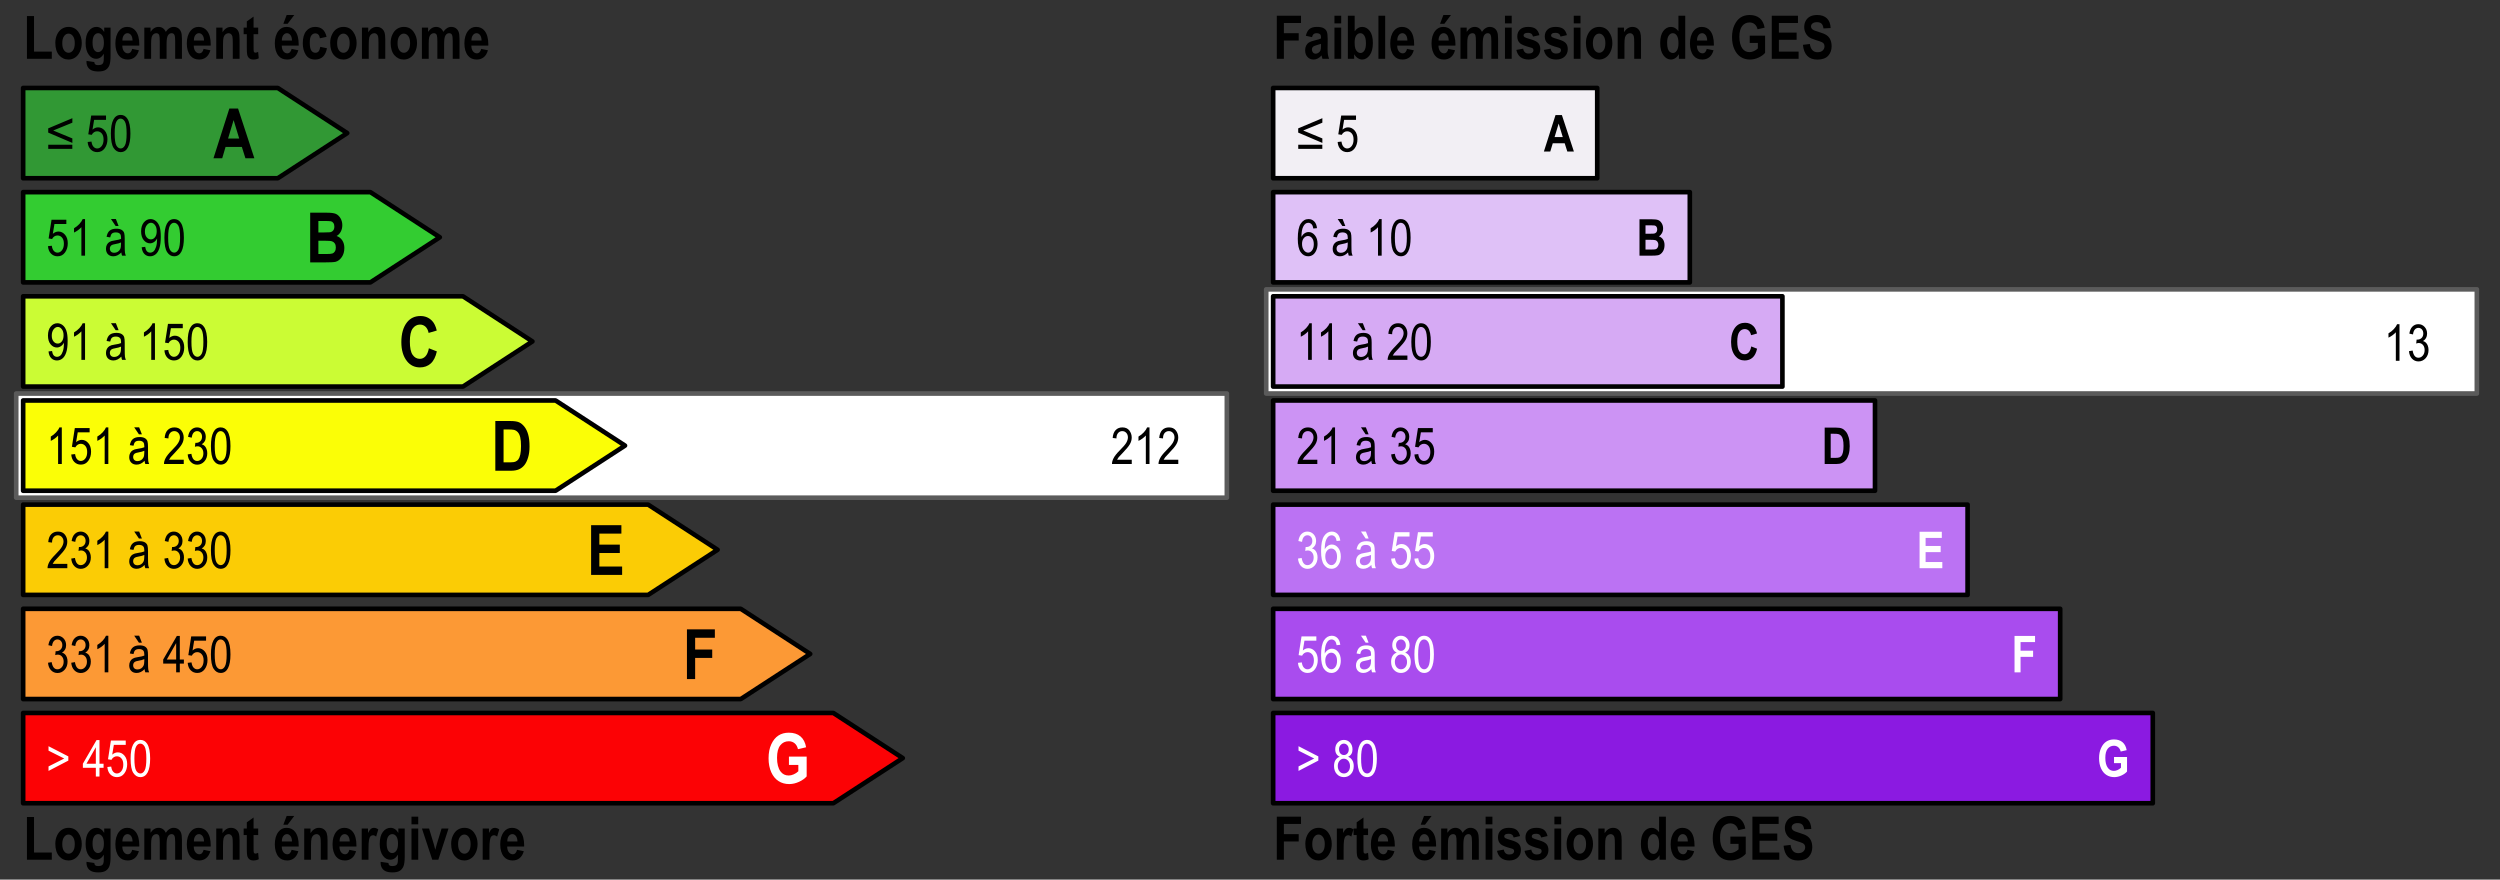 
            <svg xmlns="http://www.w3.org/2000/svg" 
                 viewBox="0 0 540 190" 
                 width="540" height="190"
                 stroke-linecap="round"
                 stroke-linejoin="round"
                 preserveAspectRatio="xMidYMid meet"
             >
                
            <rect x="0" y="0" width="540" height="190" fill="#333333" stroke="none"/>
                
            <g>
                
                <g>
                    <polygon fill="#319834" stroke="#000000" points="5,19 60,19 75,28.75 60,38.5 5,38.5 5,19"/>
                    <path fill="#000" d="M15.63 30.87L10.41 28.64L10.41 27.73L15.63 25.53L15.63 26.50L11.49 28.19L15.63 29.90L15.63 30.87ZM15.62 31.26L15.62 32.16L10.42 32.16L10.42 31.26L15.62 31.26ZM18.93 30.67L18.93 30.67L19.76 30.58Q19.86 31.33 20.20 31.70Q20.54 32.07 20.99 32.07L20.99 32.07Q21.55 32.07 21.96 31.55Q22.37 31.03 22.37 30.14L22.37 30.14Q22.37 29.29 21.98 28.83Q21.58 28.36 20.98 28.36L20.98 28.36Q20.62 28.36 20.31 28.56Q20.00 28.77 19.81 29.13L19.81 29.13L19.07 29.01L19.70 24.96L22.90 24.96L22.90 25.89L20.33 25.89L19.98 28.00Q20.55 27.51 21.20 27.51L21.20 27.51Q22.01 27.51 22.61 28.20Q23.21 28.89 23.21 30.06L23.21 30.06Q23.21 31.22 22.61 32.04Q22.01 32.86 21.00 32.86L21.00 32.86Q20.16 32.86 19.59 32.28Q19.01 31.70 18.93 30.67ZM23.95 28.85L23.95 28.85Q23.95 26.86 24.49 25.84Q25.02 24.82 26.07 24.82L26.07 24.82Q26.99 24.82 27.52 25.65L27.52 25.65Q28.17 26.65 28.17 28.85L28.17 28.85Q28.17 30.82 27.63 31.84Q27.10 32.86 26.05 32.86L26.05 32.86Q25.13 32.86 24.54 31.96Q23.95 31.06 23.95 28.85ZM24.77 28.85L24.77 28.85Q24.77 30.76 25.13 31.42Q25.50 32.07 26.08 32.07L26.08 32.07Q26.62 32.07 26.98 31.41Q27.35 30.75 27.35 28.85L27.35 28.85Q27.35 26.92 26.98 26.27Q26.61 25.62 26.03 25.62L26.03 25.62Q25.49 25.62 25.13 26.28Q24.77 26.95 24.77 28.85Z"/>
                    <path fill="#000" d="M51.42 23.44L54.94 34.18L53.01 34.18L52.24 31.74L48.72 31.74L48.00 34.18L46.11 34.18L49.54 23.44L51.42 23.44ZM49.26 29.93L51.67 29.93L50.46 25.94L49.26 29.93Z"/>
                </g>
            

                <g>
                    <polygon fill="#33cc31" stroke="#000000" points="5,41.5 80,41.5 95,51.25 80,61 5,61 5,41.5"/>
                    <path fill="#000" d="M10.36 53.17L10.36 53.17L11.19 53.08Q11.29 53.83 11.63 54.20Q11.97 54.57 12.42 54.57L12.42 54.57Q12.99 54.57 13.39 54.05Q13.80 53.53 13.80 52.64L13.80 52.64Q13.80 51.79 13.41 51.33Q13.01 50.86 12.42 50.86L12.42 50.86Q12.06 50.86 11.74 51.06Q11.43 51.27 11.25 51.63L11.25 51.63L10.50 51.51L11.13 47.46L14.33 47.46L14.33 48.39L11.76 48.39L11.41 50.50Q11.99 50.01 12.63 50.01L12.63 50.01Q13.44 50.01 14.04 50.70Q14.64 51.39 14.64 52.56L14.64 52.56Q14.64 53.72 14.04 54.54Q13.44 55.36 12.43 55.36L12.43 55.36Q11.60 55.36 11.02 54.78Q10.44 54.20 10.36 53.17ZM18.37 47.32L18.37 55.23L17.58 55.23L17.58 49.07Q17.30 49.39 16.84 49.73Q16.38 50.06 15.99 50.23L15.99 50.23L15.99 49.30Q16.65 48.92 17.15 48.38Q17.65 47.84 17.86 47.32L17.86 47.32L18.37 47.32ZM26.21 54.53L26.21 54.53Q25.81 54.94 25.38 55.15Q24.95 55.36 24.49 55.36L24.49 55.36Q23.76 55.36 23.32 54.92Q22.89 54.48 22.89 53.73L22.89 53.73Q22.89 53.24 23.09 52.86Q23.29 52.47 23.65 52.26Q24.00 52.04 24.72 51.94L24.72 51.94Q25.69 51.80 26.14 51.61L26.14 51.61L26.15 51.36Q26.15 50.78 25.94 50.54L25.94 50.54Q25.64 50.20 25.03 50.20L25.03 50.20Q24.48 50.20 24.20 50.43Q23.93 50.65 23.80 51.28L23.80 51.28L23.02 51.15Q23.19 50.23 23.69 49.82Q24.20 49.40 25.15 49.40L25.15 49.40Q25.88 49.40 26.30 49.67Q26.72 49.95 26.83 50.36Q26.94 50.77 26.94 51.55L26.94 51.55L26.94 52.84Q26.94 54.19 26.99 54.55Q27.04 54.90 27.19 55.23L27.19 55.23L26.37 55.23Q26.24 54.93 26.21 54.53ZM26.14 52.72L26.14 52.37Q25.71 52.58 24.85 52.73L24.85 52.73Q24.35 52.82 24.15 52.93Q23.95 53.04 23.84 53.24Q23.73 53.44 23.73 53.70L23.73 53.70Q23.73 54.11 23.98 54.36Q24.23 54.60 24.68 54.60L24.68 54.60Q25.10 54.60 25.45 54.38Q25.80 54.16 25.97 53.79Q26.14 53.43 26.14 52.72L26.14 52.72ZM25.03 47.31L25.62 48.82L24.98 48.82L23.97 47.31L25.03 47.31ZM30.60 53.41L30.60 53.41L31.36 53.32Q31.54 54.57 32.44 54.57L32.44 54.57Q32.83 54.57 33.16 54.30Q33.48 54.03 33.71 53.33Q33.93 52.64 33.93 51.72L33.93 51.72L33.93 51.52Q33.69 52.00 33.27 52.28Q32.85 52.56 32.41 52.56L32.41 52.56Q31.63 52.56 31.05 51.87Q30.48 51.18 30.48 49.98L30.48 49.98Q30.48 48.75 31.07 48.04Q31.67 47.32 32.52 47.32L32.52 47.32Q33.12 47.32 33.64 47.72Q34.16 48.12 34.45 48.89Q34.73 49.67 34.73 51.12L34.73 51.12Q34.73 52.74 34.42 53.64Q34.12 54.54 33.59 54.95Q33.07 55.36 32.42 55.36L32.42 55.36Q31.68 55.36 31.19 54.86Q30.70 54.36 30.60 53.41ZM33.85 49.93L33.85 49.93Q33.85 49.09 33.47 48.61Q33.10 48.12 32.61 48.12L32.61 48.12Q32.10 48.12 31.70 48.64Q31.30 49.16 31.30 50.01L31.30 50.01Q31.30 50.79 31.68 51.25Q32.06 51.71 32.59 51.71L32.59 51.71Q33.12 51.71 33.48 51.24Q33.85 50.78 33.85 49.93ZM35.51 51.35L35.51 51.35Q35.51 49.36 36.04 48.34Q36.58 47.32 37.62 47.32L37.62 47.32Q38.54 47.32 39.08 48.15L39.08 48.15Q39.72 49.15 39.72 51.35L39.72 51.35Q39.72 53.32 39.19 54.34Q38.66 55.36 37.61 55.36L37.61 55.36Q36.69 55.36 36.10 54.46Q35.51 53.56 35.51 51.35ZM36.32 51.35L36.32 51.35Q36.32 53.26 36.69 53.92Q37.06 54.57 37.63 54.57L37.63 54.57Q38.17 54.57 38.54 53.91Q38.90 53.25 38.90 51.35L38.90 51.35Q38.90 49.42 38.54 48.77Q38.17 48.12 37.58 48.12L37.58 48.12Q37.05 48.12 36.68 48.78Q36.32 49.45 36.32 51.35Z"/>
                    <path fill="#000" d="M67.00 56.68L67.00 45.94L70.52 45.94Q71.97 45.94 72.55 46.20Q73.14 46.47 73.54 47.13Q73.94 47.80 73.94 48.64L73.94 48.64Q73.94 49.42 73.60 50.05Q73.26 50.67 72.71 50.97L72.71 50.97Q73.49 51.25 73.93 51.92Q74.38 52.60 74.38 53.56L74.38 53.56Q74.38 54.74 73.81 55.55Q73.25 56.35 72.48 56.55L72.48 56.55Q71.95 56.68 70.00 56.68L70.00 56.68L67.00 56.68ZM69.80 47.73L68.77 47.73L68.77 50.21L69.95 50.21Q71.00 50.21 71.25 50.17L71.25 50.17Q71.70 50.10 71.96 49.79Q72.22 49.48 72.22 48.94L72.22 48.94Q72.22 48.47 72.01 48.17Q71.80 47.87 71.50 47.80Q71.21 47.73 69.80 47.73L69.80 47.73ZM70.21 52.00L68.77 52.00L68.77 54.87L70.42 54.87Q71.51 54.87 71.81 54.75Q72.12 54.64 72.33 54.31Q72.54 53.97 72.54 53.46L72.54 53.46Q72.54 52.93 72.32 52.59Q72.09 52.25 71.72 52.13Q71.35 52.00 70.21 52.00L70.21 52.00Z"/>
                </g>
            

                <g>
                    <polygon fill="#cbfc34" stroke="#000000" points="5,64 100,64 115,73.75 100,83.5 5,83.5 5,64"/>
                    <path fill="#000" d="M10.48 75.91L10.48 75.91L11.24 75.82Q11.42 77.07 12.31 77.07L12.31 77.07Q12.71 77.07 13.04 76.80Q13.36 76.53 13.59 75.83Q13.81 75.14 13.81 74.22L13.81 74.22L13.81 74.02Q13.57 74.50 13.15 74.78Q12.73 75.06 12.29 75.06L12.29 75.06Q11.50 75.06 10.93 74.37Q10.36 73.68 10.36 72.48L10.36 72.48Q10.36 71.25 10.95 70.54Q11.55 69.82 12.40 69.82L12.40 69.82Q13.00 69.82 13.52 70.22Q14.04 70.62 14.32 71.39Q14.61 72.17 14.61 73.62L14.61 73.62Q14.61 75.24 14.30 76.14Q14.00 77.04 13.47 77.45Q12.95 77.86 12.30 77.86L12.30 77.86Q11.56 77.86 11.07 77.36Q10.57 76.86 10.48 75.91ZM13.73 72.43L13.73 72.43Q13.73 71.59 13.35 71.11Q12.98 70.62 12.49 70.62L12.49 70.62Q11.98 70.62 11.58 71.14Q11.18 71.66 11.18 72.51L11.18 72.51Q11.18 73.29 11.56 73.75Q11.94 74.21 12.47 74.21L12.47 74.21Q13.00 74.21 13.36 73.74Q13.73 73.28 13.73 72.43ZM18.37 69.82L18.37 77.73L17.58 77.73L17.58 71.57Q17.30 71.89 16.84 72.23Q16.38 72.56 15.99 72.73L15.99 72.73L15.99 71.80Q16.65 71.42 17.15 70.88Q17.65 70.34 17.86 69.82L17.86 69.82L18.37 69.82ZM26.21 77.03L26.21 77.03Q25.81 77.44 25.38 77.65Q24.95 77.86 24.49 77.86L24.49 77.86Q23.76 77.86 23.32 77.42Q22.89 76.98 22.89 76.23L22.89 76.23Q22.89 75.74 23.09 75.36Q23.29 74.97 23.65 74.76Q24.00 74.54 24.72 74.44L24.72 74.44Q25.69 74.30 26.14 74.11L26.14 74.11L26.15 73.86Q26.15 73.28 25.94 73.04L25.94 73.04Q25.64 72.70 25.03 72.70L25.03 72.70Q24.48 72.70 24.20 72.93Q23.93 73.15 23.80 73.78L23.80 73.78L23.02 73.65Q23.19 72.73 23.69 72.32Q24.20 71.90 25.15 71.90L25.15 71.90Q25.88 71.90 26.30 72.17Q26.72 72.45 26.83 72.86Q26.94 73.27 26.94 74.05L26.94 74.05L26.94 75.34Q26.94 76.69 26.99 77.05Q27.04 77.40 27.19 77.73L27.19 77.73L26.37 77.73Q26.24 77.43 26.21 77.03ZM26.14 75.22L26.14 74.87Q25.71 75.08 24.85 75.23L24.85 75.23Q24.35 75.32 24.15 75.43Q23.95 75.54 23.84 75.74Q23.73 75.94 23.73 76.20L23.73 76.20Q23.73 76.61 23.98 76.86Q24.23 77.10 24.68 77.10L24.68 77.10Q25.10 77.10 25.45 76.88Q25.80 76.66 25.97 76.29Q26.14 75.93 26.14 75.22L26.14 75.22ZM25.03 69.81L25.62 71.32L24.98 71.32L23.97 69.81L25.03 69.81ZM33.47 69.82L33.47 77.73L32.67 77.73L32.67 71.57Q32.40 71.89 31.94 72.23Q31.47 72.56 31.09 72.73L31.09 72.73L31.09 71.80Q31.74 71.42 32.25 70.88Q32.75 70.34 32.95 69.82L32.95 69.82L33.47 69.82ZM35.51 75.67L35.51 75.67L36.34 75.58Q36.44 76.33 36.78 76.70Q37.12 77.07 37.57 77.07L37.57 77.07Q38.14 77.07 38.54 76.55Q38.95 76.03 38.95 75.14L38.95 75.14Q38.95 74.29 38.56 73.83Q38.16 73.36 37.57 73.36L37.57 73.36Q37.21 73.36 36.89 73.56Q36.58 73.77 36.40 74.13L36.40 74.13L35.65 74.01L36.28 69.96L39.48 69.96L39.48 70.89L36.91 70.89L36.56 73.00Q37.14 72.51 37.78 72.51L37.78 72.51Q38.59 72.51 39.19 73.20Q39.79 73.89 39.79 75.06L39.79 75.06Q39.79 76.22 39.19 77.04Q38.59 77.86 37.58 77.86L37.58 77.86Q36.74 77.86 36.17 77.28Q35.59 76.70 35.51 75.67ZM40.54 73.85L40.54 73.85Q40.54 71.86 41.07 70.84Q41.61 69.82 42.65 69.82L42.65 69.82Q43.57 69.82 44.10 70.65L44.10 70.65Q44.75 71.65 44.75 73.85L44.75 73.85Q44.75 75.82 44.22 76.84Q43.68 77.86 42.64 77.86L42.64 77.86Q41.71 77.86 41.12 76.96Q40.54 76.06 40.54 73.85ZM41.35 73.85L41.35 73.85Q41.35 75.76 41.72 76.42Q42.08 77.07 42.66 77.07L42.66 77.07Q43.20 77.07 43.57 76.41Q43.93 75.75 43.93 73.85L43.93 73.85Q43.93 71.92 43.56 71.27Q43.20 70.62 42.61 70.62L42.61 70.62Q42.07 70.62 41.71 71.28Q41.35 71.95 41.35 73.85Z"/>
                    <path fill="#000" d="M92.64 75.23L92.64 75.23L94.36 75.90Q93.96 77.70 93.02 78.53Q92.08 79.36 90.71 79.36L90.71 79.36Q88.99 79.36 87.92 78.03L87.92 78.03Q86.69 76.50 86.69 73.90L86.69 73.90Q86.69 71.16 87.93 69.60L87.93 69.60Q89.01 68.26 90.82 68.26L90.82 68.26Q92.30 68.26 93.30 69.27L93.30 69.27Q94.01 69.99 94.34 71.40L94.34 71.40L92.58 71.91Q92.41 71.04 91.91 70.57Q91.41 70.11 90.73 70.11L90.73 70.11Q89.76 70.11 89.14 70.96Q88.53 71.81 88.53 73.76L88.53 73.76Q88.53 75.79 89.13 76.65Q89.73 77.51 90.69 77.51L90.69 77.51Q91.39 77.51 91.90 76.96Q92.41 76.42 92.64 75.23Z"/>
                </g>
            

                    <g>
                        <path fill="#ffffff" stroke-width="1" stroke="#5b5b5b" d="M 3.5 85 L 265 85 L 265 107.5 L 3.5 107.5 Z"/>
                        <path fill="#000000" d="M241.29 99.30L244.46 99.30L244.46 100.23L240.19 100.23Q240.17 99.67 240.53 98.97Q240.88 98.27 241.83 97.32L241.83 97.32Q242.95 96.21 243.29 95.61Q243.63 95.00 243.63 94.48L243.63 94.48Q243.63 93.88 243.28 93.50Q242.93 93.12 242.41 93.12L242.41 93.12Q241.86 93.12 241.51 93.53Q241.15 93.94 241.15 94.70L241.15 94.70L240.34 94.60Q240.42 93.47 240.98 92.90Q241.53 92.32 242.44 92.32L242.44 92.32Q243.43 92.32 243.94 92.99Q244.45 93.66 244.45 94.50L244.45 94.50Q244.45 95.26 244.05 95.95Q243.65 96.64 242.54 97.79L242.54 97.79Q241.83 98.51 241.62 98.77Q241.42 99.04 241.29 99.30L241.29 99.30ZM248.29 92.32L248.29 100.23L247.50 100.23L247.50 94.07Q247.22 94.39 246.76 94.73Q246.30 95.06 245.91 95.23L245.91 95.23L245.91 94.30Q246.57 93.92 247.07 93.38Q247.57 92.84 247.78 92.32L247.78 92.32L248.29 92.32ZM251.34 99.30L254.51 99.30L254.51 100.23L250.24 100.23Q250.22 99.67 250.58 98.97Q250.94 98.27 251.89 97.32L251.89 97.32Q253.00 96.21 253.35 95.61Q253.69 95.00 253.69 94.48L253.69 94.48Q253.69 93.88 253.34 93.50Q252.99 93.12 252.47 93.12L252.47 93.12Q251.92 93.12 251.56 93.53Q251.21 93.94 251.21 94.70L251.21 94.70L250.39 94.60Q250.48 93.47 251.03 92.90Q251.59 92.32 252.50 92.32L252.50 92.32Q253.49 92.32 253.99 92.99Q254.50 93.66 254.50 94.50L254.50 94.50Q254.50 95.26 254.10 95.95Q253.71 96.64 252.59 97.79L252.59 97.79Q251.88 98.51 251.68 98.77Q251.47 99.04 251.34 99.30L251.34 99.30Z"/>
                    </g>
                

                <g>
                    <polygon fill="#fbfe06" stroke="#000000" points="5,86.5 120,86.5 135,96.25 120,106 5,106 5,86.5"/>
                    <path fill="#000" d="M13.35 92.32L13.35 100.23L12.55 100.23L12.55 94.07Q12.28 94.39 11.82 94.73Q11.35 95.06 10.97 95.23L10.97 95.23L10.97 94.30Q11.62 93.92 12.12 93.38Q12.63 92.84 12.83 92.32L12.83 92.32L13.35 92.32ZM15.39 98.17L15.39 98.17L16.22 98.08Q16.32 98.83 16.66 99.20Q17.00 99.57 17.45 99.57L17.45 99.57Q18.01 99.57 18.42 99.05Q18.83 98.53 18.83 97.64L18.83 97.64Q18.83 96.79 18.44 96.33Q18.04 95.86 17.44 95.86L17.44 95.86Q17.08 95.86 16.77 96.06Q16.46 96.27 16.27 96.63L16.27 96.63L15.53 96.51L16.16 92.46L19.36 92.46L19.36 93.39L16.79 93.39L16.44 95.50Q17.01 95.01 17.66 95.01L17.66 95.01Q18.47 95.01 19.07 95.70Q19.67 96.39 19.67 97.56L19.67 97.56Q19.67 98.72 19.07 99.54Q18.47 100.36 17.46 100.36L17.46 100.36Q16.62 100.36 16.05 99.78Q15.47 99.20 15.39 98.17ZM23.40 92.32L23.40 100.23L22.61 100.23L22.61 94.07Q22.33 94.39 21.87 94.73Q21.41 95.06 21.02 95.23L21.02 95.23L21.02 94.30Q21.68 93.92 22.18 93.38Q22.68 92.84 22.89 92.32L22.89 92.32L23.40 92.32ZM31.23 99.53L31.23 99.53Q30.84 99.94 30.41 100.15Q29.98 100.36 29.51 100.36L29.51 100.36Q28.78 100.36 28.35 99.92Q27.91 99.48 27.91 98.73L27.91 98.73Q27.91 98.24 28.12 97.86Q28.32 97.47 28.68 97.26Q29.03 97.04 29.75 96.94L29.75 96.94Q30.72 96.80 31.17 96.61L31.17 96.61L31.17 96.36Q31.17 95.78 30.96 95.54L30.96 95.54Q30.67 95.20 30.06 95.20L30.06 95.20Q29.50 95.20 29.23 95.43Q28.96 95.65 28.83 96.28L28.83 96.28L28.05 96.15Q28.21 95.23 28.72 94.82Q29.23 94.40 30.17 94.40L30.17 94.40Q30.91 94.40 31.33 94.67Q31.75 94.95 31.86 95.36Q31.97 95.77 31.97 96.55L31.97 96.55L31.97 97.84Q31.97 99.19 32.02 99.55Q32.07 99.90 32.22 100.23L32.22 100.23L31.39 100.23Q31.27 99.93 31.23 99.53ZM31.17 97.72L31.17 97.37Q30.73 97.58 29.87 97.73L29.87 97.73Q29.37 97.82 29.18 97.93Q28.98 98.04 28.87 98.24Q28.76 98.44 28.76 98.70L28.76 98.70Q28.76 99.11 29.01 99.36Q29.26 99.60 29.71 99.60L29.71 99.60Q30.13 99.60 30.48 99.38Q30.82 99.16 31.00 98.79Q31.17 98.43 31.17 97.72L31.17 97.72ZM30.06 92.31L30.65 93.82L30.01 93.82L28.99 92.31L30.06 92.31ZM36.52 99.30L39.69 99.30L39.69 100.23L35.42 100.23Q35.40 99.67 35.76 98.97Q36.12 98.27 37.07 97.32L37.07 97.32Q38.18 96.21 38.52 95.61Q38.87 95.00 38.87 94.48L38.87 94.48Q38.87 93.88 38.51 93.50Q38.16 93.12 37.65 93.12L37.65 93.12Q37.09 93.12 36.74 93.53Q36.38 93.94 36.38 94.70L36.38 94.70L35.57 94.60Q35.65 93.47 36.21 92.90Q36.77 92.32 37.67 92.32L37.67 92.32Q38.66 92.32 39.17 92.99Q39.68 93.66 39.68 94.50L39.68 94.50Q39.68 95.26 39.28 95.95Q38.88 96.64 37.77 97.79L37.77 97.79Q37.06 98.51 36.85 98.77Q36.65 99.04 36.52 99.30L36.52 99.30ZM40.54 98.15L40.54 98.15L41.34 98.02Q41.58 99.57 42.59 99.57L42.59 99.57Q43.13 99.57 43.53 99.11Q43.93 98.65 43.93 97.92L43.93 97.92Q43.93 97.23 43.56 96.81Q43.20 96.40 42.66 96.40L42.66 96.40Q42.44 96.40 42.10 96.50L42.10 96.50L42.20 95.65L42.32 95.66Q42.91 95.66 43.27 95.30Q43.64 94.94 43.64 94.34L43.64 94.34Q43.64 93.79 43.33 93.45Q43.02 93.12 42.58 93.12L42.58 93.12Q42.13 93.12 41.81 93.47Q41.50 93.82 41.41 94.54L41.41 94.54L40.62 94.36Q40.77 93.35 41.30 92.84Q41.83 92.32 42.57 92.32L42.57 92.32Q43.36 92.32 43.90 92.90Q44.45 93.48 44.45 94.36L44.45 94.36Q44.45 94.90 44.22 95.32Q43.98 95.73 43.57 95.97L43.57 95.97Q43.95 96.07 44.20 96.32Q44.46 96.57 44.61 96.98Q44.77 97.39 44.77 97.90L44.77 97.90Q44.77 98.99 44.13 99.68Q43.49 100.37 42.60 100.37L42.60 100.37Q41.77 100.37 41.20 99.77Q40.62 99.17 40.54 98.15ZM45.56 96.35L45.56 96.35Q45.56 94.36 46.10 93.34Q46.63 92.32 47.67 92.32L47.67 92.32Q48.60 92.32 49.13 93.15L49.13 93.15Q49.78 94.15 49.78 96.35L49.78 96.35Q49.78 98.32 49.24 99.34Q48.71 100.36 47.66 100.36L47.66 100.36Q46.74 100.36 46.15 99.46Q45.56 98.56 45.56 96.35ZM46.38 96.35L46.38 96.35Q46.38 98.26 46.74 98.92Q47.11 99.57 47.69 99.57L47.69 99.57Q48.23 99.57 48.59 98.91Q48.96 98.25 48.96 96.35L48.96 96.35Q48.96 94.42 48.59 93.77Q48.22 93.12 47.64 93.12L47.64 93.12Q47.10 93.12 46.74 93.78Q46.38 94.45 46.38 96.35Z"/>
                    <path fill="#000" d="M106.99 101.68L106.99 90.94L110.24 90.94Q111.47 90.94 112.10 91.21Q112.72 91.49 113.25 92.14Q113.78 92.79 114.08 93.83Q114.38 94.87 114.38 96.42L114.38 96.42Q114.38 97.81 114.06 98.84Q113.75 99.87 113.26 100.47Q112.78 101.07 112.10 101.37Q111.41 101.68 110.33 101.68L110.33 101.68L106.99 101.68ZM109.57 92.76L108.77 92.76L108.77 99.87L110.10 99.87Q110.96 99.87 111.34 99.71Q111.73 99.55 111.97 99.22Q112.22 98.89 112.38 98.19Q112.54 97.49 112.54 96.34L112.54 96.34Q112.54 95.14 112.37 94.46Q112.21 93.77 111.86 93.37Q111.51 92.98 111.02 92.85L111.02 92.85Q110.64 92.76 109.57 92.76L109.57 92.76Z"/>
                </g>
            

                <g>
                    <polygon fill="#fbcc05" stroke="#000000" points="5,109 140,109 155,118.75 140,128.5 5,128.5 5,109"/>
                    <path fill="#000" d="M11.37 121.80L14.54 121.80L14.54 122.73L10.27 122.73Q10.25 122.17 10.61 121.47Q10.97 120.77 11.92 119.82L11.92 119.82Q13.03 118.71 13.37 118.11Q13.72 117.50 13.72 116.98L13.72 116.98Q13.72 116.38 13.36 116.00Q13.01 115.62 12.50 115.62L12.50 115.62Q11.94 115.62 11.59 116.03Q11.24 116.44 11.24 117.20L11.24 117.20L10.42 117.10Q10.50 115.97 11.06 115.40Q11.62 114.82 12.52 114.82L12.52 114.82Q13.51 114.82 14.02 115.49Q14.53 116.16 14.53 117.00L14.53 117.00Q14.53 117.76 14.13 118.45Q13.73 119.14 12.62 120.29L12.62 120.29Q11.91 121.01 11.71 121.27Q11.50 121.54 11.37 121.80L11.37 121.80ZM15.39 120.65L15.39 120.65L16.19 120.52Q16.43 122.07 17.44 122.07L17.44 122.07Q17.98 122.07 18.38 121.61Q18.78 121.15 18.78 120.42L18.78 120.42Q18.78 119.73 18.41 119.31Q18.05 118.90 17.51 118.90L17.51 118.90Q17.29 118.90 16.96 119.00L16.96 119.00L17.05 118.15L17.17 118.16Q17.76 118.16 18.12 117.80Q18.49 117.44 18.49 116.84L18.49 116.84Q18.49 116.29 18.18 115.95Q17.87 115.62 17.43 115.62L17.43 115.62Q16.98 115.62 16.66 115.97Q16.35 116.32 16.26 117.04L16.26 117.04L15.47 116.86Q15.62 115.85 16.15 115.34Q16.68 114.82 17.42 114.82L17.42 114.82Q18.21 114.82 18.76 115.40Q19.30 115.98 19.30 116.86L19.30 116.86Q19.30 117.40 19.07 117.82Q18.84 118.23 18.42 118.47L18.42 118.47Q18.80 118.57 19.06 118.82Q19.31 119.07 19.46 119.48Q19.62 119.89 19.62 120.40L19.62 120.40Q19.62 121.49 18.98 122.18Q18.34 122.87 17.45 122.87L17.45 122.87Q16.62 122.87 16.05 122.27Q15.47 121.67 15.39 120.65ZM23.40 114.82L23.40 122.73L22.61 122.73L22.61 116.57Q22.33 116.89 21.87 117.23Q21.41 117.56 21.02 117.73L21.02 117.73L21.02 116.80Q21.68 116.42 22.18 115.88Q22.68 115.34 22.89 114.82L22.89 114.82L23.40 114.82ZM31.23 122.03L31.23 122.03Q30.84 122.44 30.41 122.65Q29.98 122.86 29.51 122.86L29.51 122.86Q28.78 122.86 28.35 122.42Q27.91 121.98 27.91 121.23L27.91 121.23Q27.91 120.74 28.12 120.36Q28.32 119.97 28.68 119.76Q29.03 119.54 29.75 119.44L29.75 119.44Q30.72 119.30 31.17 119.11L31.17 119.11L31.17 118.86Q31.17 118.28 30.96 118.04L30.96 118.04Q30.67 117.70 30.06 117.70L30.06 117.70Q29.50 117.70 29.23 117.93Q28.96 118.15 28.83 118.78L28.83 118.78L28.05 118.65Q28.21 117.73 28.72 117.32Q29.23 116.90 30.17 116.90L30.17 116.90Q30.91 116.90 31.33 117.17Q31.75 117.45 31.86 117.86Q31.97 118.27 31.97 119.05L31.97 119.05L31.97 120.34Q31.97 121.69 32.02 122.05Q32.07 122.40 32.22 122.73L32.22 122.73L31.39 122.73Q31.27 122.43 31.23 122.03ZM31.17 120.22L31.17 119.87Q30.73 120.08 29.87 120.23L29.87 120.23Q29.37 120.32 29.18 120.43Q28.98 120.54 28.87 120.74Q28.76 120.94 28.76 121.20L28.76 121.20Q28.76 121.61 29.01 121.86Q29.26 122.10 29.71 122.10L29.71 122.10Q30.13 122.10 30.48 121.88Q30.82 121.66 31.00 121.29Q31.17 120.93 31.17 120.22L31.17 120.22ZM30.06 114.81L30.65 116.32L30.01 116.32L28.99 114.81L30.06 114.81ZM35.51 120.65L35.51 120.65L36.31 120.52Q36.56 122.07 37.56 122.07L37.56 122.07Q38.10 122.07 38.50 121.61Q38.90 121.15 38.90 120.42L38.90 120.42Q38.90 119.73 38.53 119.31Q38.17 118.90 37.64 118.90L37.64 118.90Q37.41 118.90 37.08 119.00L37.08 119.00L37.17 118.15L37.29 118.16Q37.88 118.16 38.24 117.80Q38.61 117.44 38.61 116.84L38.61 116.84Q38.61 116.29 38.30 115.95Q38.00 115.62 37.56 115.62L37.56 115.62Q37.10 115.62 36.78 115.97Q36.47 116.32 36.38 117.04L36.38 117.04L35.59 116.86Q35.75 115.85 36.27 115.34Q36.80 114.82 37.54 114.82L37.54 114.82Q38.33 114.82 38.88 115.40Q39.42 115.98 39.42 116.86L39.42 116.86Q39.42 117.40 39.19 117.82Q38.96 118.23 38.54 118.47L38.54 118.47Q38.92 118.57 39.18 118.82Q39.43 119.07 39.59 119.48Q39.74 119.89 39.74 120.40L39.74 120.40Q39.74 121.49 39.10 122.18Q38.46 122.87 37.57 122.87L37.57 122.87Q36.74 122.87 36.17 122.27Q35.59 121.67 35.51 120.65ZM40.54 120.65L40.54 120.65L41.34 120.52Q41.58 122.07 42.59 122.07L42.59 122.07Q43.13 122.07 43.53 121.61Q43.93 121.15 43.93 120.42L43.93 120.42Q43.93 119.73 43.56 119.31Q43.20 118.90 42.66 118.90L42.66 118.90Q42.44 118.90 42.10 119.00L42.10 119.00L42.20 118.15L42.32 118.16Q42.91 118.16 43.27 117.80Q43.64 117.44 43.64 116.84L43.64 116.84Q43.64 116.29 43.33 115.95Q43.02 115.62 42.58 115.62L42.58 115.62Q42.13 115.62 41.81 115.97Q41.50 116.32 41.41 117.04L41.41 117.04L40.62 116.86Q40.77 115.85 41.30 115.34Q41.83 114.82 42.57 114.82L42.57 114.82Q43.36 114.82 43.90 115.40Q44.45 115.98 44.45 116.86L44.45 116.86Q44.45 117.40 44.22 117.82Q43.98 118.23 43.57 118.47L43.57 118.47Q43.95 118.57 44.20 118.82Q44.46 119.07 44.61 119.48Q44.77 119.89 44.77 120.40L44.77 120.40Q44.77 121.49 44.13 122.18Q43.49 122.87 42.60 122.87L42.60 122.87Q41.77 122.87 41.20 122.27Q40.62 121.67 40.54 120.65ZM45.56 118.85L45.56 118.85Q45.56 116.86 46.10 115.84Q46.63 114.82 47.67 114.82L47.67 114.82Q48.60 114.82 49.13 115.65L49.13 115.65Q49.78 116.65 49.78 118.85L49.78 118.85Q49.78 120.82 49.24 121.84Q48.71 122.86 47.66 122.86L47.66 122.86Q46.74 122.86 46.15 121.96Q45.56 121.06 45.56 118.85ZM46.38 118.85L46.38 118.85Q46.38 120.76 46.74 121.42Q47.11 122.07 47.69 122.07L47.69 122.07Q48.23 122.07 48.59 121.41Q48.96 120.75 48.96 118.85L48.96 118.85Q48.96 116.92 48.59 116.27Q48.22 115.62 47.64 115.62L47.64 115.62Q47.10 115.62 46.74 116.28Q46.38 116.95 46.38 118.85Z"/>
                    <path fill="#000" d="M134.38 124.18L127.68 124.18L127.68 113.44L134.22 113.44L134.22 115.26L129.46 115.26L129.46 117.64L133.88 117.64L133.88 119.45L129.46 119.45L129.46 122.37L134.38 122.37L134.38 124.18Z"/>
                </g>
            

                <g>
                    <polygon fill="#fc9935" stroke="#000000" points="5,131.5 160,131.5 175,141.25 160,151 5,151 5,131.5"/>
                    <path fill="#000" d="M10.37 143.15L10.37 143.15L11.16 143.02Q11.41 144.57 12.41 144.57L12.41 144.57Q12.95 144.57 13.35 144.11Q13.75 143.65 13.75 142.92L13.75 142.92Q13.75 142.23 13.38 141.81Q13.02 141.40 12.49 141.40L12.49 141.40Q12.26 141.40 11.93 141.50L11.93 141.50L12.02 140.65L12.14 140.66Q12.73 140.66 13.09 140.30Q13.46 139.94 13.46 139.34L13.46 139.34Q13.46 138.79 13.15 138.45Q12.85 138.12 12.41 138.12L12.41 138.12Q11.95 138.12 11.64 138.47Q11.32 138.82 11.24 139.54L11.24 139.54L10.45 139.36Q10.60 138.35 11.12 137.84Q11.65 137.32 12.40 137.32L12.40 137.32Q13.18 137.32 13.73 137.90Q14.28 138.48 14.28 139.36L14.28 139.36Q14.28 139.90 14.04 140.32Q13.81 140.73 13.39 140.97L13.39 140.97Q13.78 141.07 14.03 141.32Q14.28 141.57 14.44 141.98Q14.59 142.39 14.59 142.90L14.59 142.90Q14.59 143.99 13.95 144.68Q13.31 145.37 12.42 145.37L12.42 145.37Q11.60 145.37 11.02 144.77Q10.45 144.17 10.37 143.15ZM15.39 143.15L15.39 143.15L16.19 143.02Q16.43 144.57 17.44 144.57L17.44 144.57Q17.98 144.57 18.38 144.11Q18.78 143.65 18.78 142.92L18.78 142.92Q18.78 142.23 18.41 141.81Q18.05 141.40 17.51 141.40L17.51 141.40Q17.29 141.40 16.96 141.50L16.96 141.50L17.05 140.65L17.17 140.66Q17.76 140.66 18.12 140.30Q18.49 139.94 18.49 139.34L18.49 139.34Q18.49 138.79 18.18 138.45Q17.87 138.12 17.43 138.12L17.43 138.12Q16.98 138.12 16.66 138.47Q16.35 138.82 16.26 139.54L16.26 139.54L15.47 139.36Q15.62 138.35 16.15 137.84Q16.68 137.32 17.42 137.32L17.42 137.32Q18.21 137.32 18.76 137.90Q19.30 138.48 19.30 139.36L19.30 139.36Q19.30 139.90 19.07 140.32Q18.84 140.73 18.42 140.97L18.42 140.97Q18.80 141.07 19.06 141.32Q19.31 141.57 19.46 141.98Q19.62 142.39 19.62 142.90L19.62 142.90Q19.62 143.99 18.98 144.68Q18.34 145.37 17.45 145.37L17.45 145.37Q16.62 145.37 16.05 144.77Q15.47 144.17 15.39 143.15ZM23.40 137.32L23.40 145.23L22.61 145.23L22.61 139.07Q22.33 139.39 21.87 139.73Q21.41 140.06 21.02 140.23L21.02 140.23L21.02 139.30Q21.68 138.92 22.18 138.38Q22.68 137.84 22.89 137.32L22.89 137.32L23.40 137.32ZM31.23 144.53L31.23 144.53Q30.84 144.94 30.41 145.15Q29.98 145.36 29.51 145.36L29.51 145.36Q28.78 145.36 28.35 144.92Q27.91 144.48 27.91 143.73L27.91 143.73Q27.91 143.24 28.12 142.86Q28.32 142.47 28.68 142.26Q29.03 142.04 29.75 141.94L29.75 141.94Q30.72 141.80 31.17 141.61L31.17 141.61L31.17 141.36Q31.17 140.78 30.96 140.54L30.96 140.54Q30.67 140.20 30.06 140.20L30.06 140.20Q29.50 140.20 29.23 140.43Q28.96 140.65 28.83 141.28L28.83 141.28L28.05 141.15Q28.21 140.23 28.72 139.82Q29.23 139.40 30.17 139.40L30.17 139.40Q30.91 139.40 31.33 139.67Q31.75 139.95 31.86 140.36Q31.97 140.77 31.97 141.55L31.97 141.55L31.97 142.84Q31.97 144.19 32.02 144.55Q32.07 144.90 32.22 145.23L32.22 145.23L31.39 145.23Q31.27 144.93 31.23 144.53ZM31.17 142.72L31.17 142.37Q30.73 142.58 29.87 142.73L29.87 142.73Q29.37 142.82 29.18 142.93Q28.98 143.04 28.87 143.24Q28.76 143.44 28.76 143.70L28.76 143.70Q28.76 144.11 29.01 144.36Q29.26 144.60 29.71 144.60L29.71 144.60Q30.13 144.60 30.48 144.38Q30.82 144.16 31.00 143.79Q31.17 143.43 31.17 142.72L31.17 142.72ZM30.06 137.31L30.65 138.82L30.01 138.82L28.99 137.31L30.06 137.31ZM38.84 145.23L38.05 145.23L38.05 143.34L35.25 143.34L35.25 142.46L38.20 137.36L38.84 137.36L38.84 142.46L39.72 142.46L39.72 143.34L38.84 143.34L38.84 145.23ZM36.03 142.46L38.05 142.46L38.05 138.91L36.03 142.46ZM40.54 143.17L40.54 143.17L41.37 143.08Q41.47 143.83 41.81 144.20Q42.15 144.57 42.60 144.57L42.60 144.57Q43.16 144.57 43.57 144.05Q43.98 143.53 43.98 142.64L43.98 142.64Q43.98 141.79 43.58 141.33Q43.19 140.86 42.59 140.86L42.59 140.86Q42.23 140.86 41.92 141.06Q41.61 141.27 41.42 141.63L41.42 141.63L40.68 141.51L41.30 137.46L44.51 137.46L44.51 138.39L41.94 138.39L41.59 140.50Q42.16 140.01 42.81 140.01L42.81 140.01Q43.62 140.01 44.22 140.70Q44.82 141.39 44.82 142.56L44.82 142.56Q44.82 143.72 44.22 144.54Q43.62 145.36 42.61 145.36L42.61 145.36Q41.77 145.36 41.19 144.78Q40.62 144.20 40.54 143.17ZM45.56 141.35L45.56 141.35Q45.56 139.36 46.10 138.34Q46.63 137.32 47.67 137.32L47.67 137.32Q48.60 137.32 49.13 138.15L49.13 138.15Q49.78 139.15 49.78 141.35L49.78 141.35Q49.78 143.32 49.24 144.34Q48.71 145.36 47.66 145.36L47.66 145.36Q46.74 145.36 46.15 144.46Q45.56 143.56 45.56 141.35ZM46.38 141.35L46.38 141.35Q46.38 143.26 46.74 143.92Q47.11 144.57 47.69 144.57L47.69 144.57Q48.23 144.57 48.59 143.91Q48.96 143.25 48.96 141.35L48.96 141.35Q48.96 139.42 48.59 138.77Q48.22 138.12 47.64 138.12L47.64 138.12Q47.10 138.12 46.74 138.78Q46.38 139.45 46.38 141.35Z"/>
                    <path fill="#000" d="M150.15 146.68L148.38 146.68L148.38 135.94L154.41 135.94L154.41 137.76L150.15 137.76L150.15 140.30L153.84 140.30L153.84 142.11L150.15 142.11L150.15 146.68Z"/>
                </g>
            

                <g>
                    <polygon fill="#fc0205" stroke="#000000" points="5,154 180,154 195,163.75 180,173.5 5,173.5 5,154"/>
                    <path fill="#FFF" d="M14.76 163.38L14.76 164.29L10.48 166.52L10.48 165.55L13.87 163.84L10.48 162.14L10.48 161.18L14.76 163.38ZM21.49 167.73L20.70 167.73L20.70 165.84L17.90 165.84L17.90 164.96L20.85 159.86L21.49 159.86L21.49 164.96L22.37 164.96L22.37 165.84L21.49 165.84L21.49 167.73ZM18.68 164.96L20.70 164.96L20.70 161.41L18.68 164.96ZM23.19 165.67L23.19 165.67L24.02 165.58Q24.12 166.33 24.46 166.70Q24.80 167.07 25.25 167.07L25.25 167.07Q25.81 167.07 26.22 166.55Q26.63 166.03 26.63 165.14L26.63 165.14Q26.63 164.29 26.23 163.83Q25.84 163.36 25.24 163.36L25.24 163.36Q24.88 163.36 24.57 163.56Q24.26 163.77 24.07 164.13L24.07 164.13L23.33 164.01L23.95 159.96L27.16 159.96L27.16 160.89L24.59 160.89L24.24 163.00Q24.81 162.51 25.46 162.51L25.46 162.51Q26.27 162.51 26.87 163.20Q27.47 163.89 27.47 165.06L27.47 165.06Q27.47 166.22 26.87 167.04Q26.27 167.86 25.26 167.86L25.26 167.86Q24.42 167.86 23.84 167.28Q23.27 166.70 23.19 165.67ZM28.21 163.85L28.21 163.85Q28.21 161.86 28.75 160.84Q29.28 159.82 30.33 159.82L30.33 159.82Q31.25 159.82 31.78 160.65L31.78 160.65Q32.43 161.65 32.43 163.85L32.43 163.85Q32.43 165.82 31.89 166.84Q31.36 167.86 30.31 167.86L30.31 167.86Q29.39 167.86 28.80 166.96Q28.21 166.06 28.21 163.85ZM29.03 163.85L29.03 163.85Q29.03 165.76 29.39 166.42Q29.76 167.07 30.34 167.07L30.34 167.07Q30.88 167.07 31.24 166.41Q31.61 165.75 31.61 163.85L31.61 163.85Q31.61 161.92 31.24 161.27Q30.87 160.62 30.29 160.62L30.29 160.62Q29.75 160.62 29.39 161.28Q29.03 161.95 29.03 163.85Z"/>
                    <path fill="#FFF" d="M172.44 165.23L170.41 165.23L170.41 163.42L174.24 163.42L174.24 167.70Q173.66 168.38 172.60 168.87Q171.54 169.36 170.47 169.36L170.47 169.36Q169.16 169.36 168.17 168.72Q167.17 168.08 166.59 166.80Q166.01 165.52 166.01 163.79L166.01 163.79Q166.01 162.02 166.60 160.76Q167.18 159.50 168.13 158.88Q169.07 158.26 170.38 158.26L170.38 158.26Q171.95 158.26 172.90 159.06Q173.85 159.86 174.12 161.41L174.12 161.41L172.36 161.82Q172.17 160.99 171.64 160.55Q171.11 160.11 170.38 160.11L170.38 160.11Q169.24 160.11 168.54 160.99Q167.84 161.88 167.84 163.68L167.84 163.68Q167.84 165.63 168.60 166.64L168.60 166.64Q169.25 167.51 170.36 167.51L170.36 167.51Q170.88 167.51 171.44 167.26Q172.00 167.02 172.44 166.59L172.44 166.59L172.44 165.23Z"/>
                </g>
            

            <g>
                <path fill="#000000" d="M11.19 12.70L5.82 12.70L5.82 3.47L7.35 3.47L7.35 11.14L11.19 11.14L11.19 12.70ZM11.95 9.24L11.95 9.24Q11.95 8.25 12.34 7.44Q12.74 6.62 13.37 6.22Q14.01 5.81 14.80 5.81L14.80 5.81Q16.13 5.81 16.90 6.85Q17.66 7.90 17.66 9.29L17.66 9.29Q17.66 10.34 17.26 11.17Q16.86 12.01 16.22 12.43Q15.58 12.86 14.81 12.86L14.81 12.86Q13.58 12.86 12.76 11.92Q11.95 10.98 11.95 9.24ZM13.45 9.33L13.45 9.33Q13.45 10.35 13.85 10.88Q14.25 11.40 14.81 11.40L14.81 11.40Q15.37 11.40 15.76 10.88Q16.15 10.35 16.15 9.32L16.15 9.32Q16.15 8.32 15.75 7.79Q15.35 7.26 14.79 7.26L14.79 7.26Q14.24 7.26 13.85 7.79Q13.45 8.32 13.45 9.33ZM18.68 13.37L18.68 13.15L20.36 13.40Q20.39 13.76 20.59 13.92Q20.78 14.07 21.20 14.07L21.20 14.07Q21.68 14.07 21.98 13.92L21.98 13.92Q22.19 13.80 22.30 13.54Q22.42 13.27 22.42 12.60L22.42 12.60L22.42 11.61Q22.09 12.16 21.68 12.43Q21.26 12.70 20.76 12.70L20.76 12.70Q19.84 12.70 19.21 11.87L19.21 11.87Q18.49 10.92 18.49 9.29L18.49 9.29Q18.49 7.57 19.17 6.69Q19.85 5.81 20.83 5.81L20.83 5.81Q21.34 5.81 21.76 6.08Q22.18 6.36 22.51 6.91L22.51 6.91L22.51 5.96L23.88 5.96L23.88 12.01Q23.88 13.47 23.62 14.12Q23.35 14.77 22.80 15.11Q22.24 15.44 21.26 15.44L21.26 15.44Q20.35 15.44 19.80 15.20Q19.26 14.96 18.97 14.48Q18.68 14.00 18.68 13.37L18.68 13.37ZM19.99 9.19L19.99 9.19Q19.99 10.27 20.33 10.77Q20.68 11.26 21.17 11.26L21.17 11.26Q21.69 11.26 22.07 10.76Q22.44 10.26 22.44 9.24L22.44 9.24Q22.44 8.18 22.09 7.68Q21.73 7.17 21.20 7.17L21.20 7.17Q20.68 7.17 20.33 7.67Q19.99 8.17 19.99 9.19ZM28.55 10.56L28.55 10.56L30.00 10.86Q29.71 11.87 29.10 12.36Q28.48 12.86 27.60 12.86L27.60 12.86Q26.37 12.86 25.71 12.04L25.71 12.04Q24.92 11.08 24.92 9.37L24.92 9.37Q24.92 7.68 25.71 6.67L25.71 6.67Q26.39 5.81 27.45 5.81L27.45 5.81Q28.64 5.81 29.31 6.69L29.31 6.69Q30.09 7.69 30.09 9.64L30.09 9.64L30.08 9.85L26.42 9.85Q26.43 10.65 26.78 11.08Q27.12 11.52 27.61 11.52L27.61 11.52Q28.32 11.52 28.55 10.56ZM26.44 8.76L28.63 8.76Q28.61 7.97 28.30 7.57Q27.98 7.17 27.54 7.17L27.54 7.17Q27.08 7.17 26.76 7.59L26.76 7.59Q26.44 8.01 26.44 8.76L26.44 8.76ZM31.17 12.70L31.17 5.96L32.52 5.96L32.52 6.88Q32.88 6.34 33.31 6.08Q33.74 5.81 34.24 5.81L34.24 5.81Q34.78 5.81 35.17 6.08Q35.56 6.34 35.81 6.88L35.81 6.88Q36.17 6.34 36.60 6.08Q37.02 5.81 37.49 5.81L37.49 5.81Q38.06 5.81 38.47 6.08Q38.88 6.35 39.09 6.85Q39.30 7.35 39.30 8.39L39.30 8.39L39.30 12.70L37.84 12.70L37.84 8.85Q37.84 7.84 37.66 7.51Q37.48 7.17 37.06 7.17L37.06 7.17Q36.57 7.17 36.28 7.64Q35.98 8.11 35.98 9.47L35.98 9.47L35.98 12.70L34.51 12.70L34.51 9.01Q34.51 7.91 34.39 7.59L34.39 7.59Q34.23 7.17 33.75 7.17L33.75 7.17Q33.43 7.17 33.15 7.39Q32.88 7.61 32.76 8.02Q32.64 8.44 32.64 9.43L32.64 9.43L32.64 12.70L31.17 12.70ZM43.98 10.56L43.98 10.56L45.44 10.86Q45.14 11.87 44.53 12.36Q43.91 12.86 43.03 12.86L43.03 12.86Q41.81 12.86 41.14 12.04L41.14 12.04Q40.35 11.08 40.35 9.37L40.35 9.37Q40.35 7.68 41.15 6.67L41.15 6.67Q41.82 5.81 42.88 5.81L42.88 5.81Q44.07 5.81 44.74 6.69L44.74 6.69Q45.52 7.69 45.52 9.64L45.52 9.64L45.51 9.85L41.85 9.85Q41.86 10.65 42.21 11.08Q42.55 11.52 43.04 11.52L43.04 11.52Q43.75 11.52 43.98 10.56ZM41.88 8.76L44.07 8.76Q44.05 7.97 43.73 7.57Q43.41 7.17 42.97 7.17L42.97 7.17Q42.51 7.17 42.19 7.59L42.19 7.59Q41.87 8.01 41.88 8.76L41.88 8.76ZM51.75 8.51L51.75 12.70L50.28 12.70L50.28 9.26Q50.28 8.23 50.20 7.89Q50.11 7.54 49.89 7.36Q49.66 7.17 49.38 7.17L49.38 7.17Q49.01 7.17 48.71 7.41Q48.41 7.65 48.29 8.07Q48.17 8.49 48.17 9.65L48.17 9.65L48.17 12.70L46.71 12.70L46.71 5.96L48.06 5.96L48.06 6.95Q48.43 6.38 48.88 6.10Q49.33 5.81 49.89 5.81L49.89 5.81Q50.53 5.81 50.97 6.14Q51.41 6.48 51.58 7.00Q51.75 7.52 51.75 8.51L51.75 8.51ZM54.77 5.96L55.77 5.96L55.77 7.38L54.77 7.38L54.77 10.10Q54.77 10.98 54.82 11.12L54.82 11.12Q54.91 11.38 55.18 11.38L55.18 11.38Q55.38 11.38 55.76 11.21L55.76 11.21L55.89 12.59Q55.38 12.86 54.74 12.86L54.74 12.86Q54.18 12.86 53.85 12.59Q53.51 12.32 53.40 11.82L53.40 11.82Q53.31 11.45 53.31 10.32L53.31 10.32L53.31 7.38L52.63 7.38L52.63 5.96L53.31 5.96L53.31 4.62L54.77 3.58L54.77 5.96ZM62.99 10.56L62.99 10.56L64.44 10.86Q64.15 11.87 63.53 12.36Q62.92 12.86 62.04 12.86L62.04 12.86Q60.81 12.86 60.14 12.04L60.14 12.04Q59.36 11.08 59.36 9.37L59.36 9.37Q59.36 7.68 60.15 6.67L60.15 6.67Q60.82 5.81 61.89 5.81L61.89 5.81Q63.08 5.81 63.75 6.69L63.75 6.69Q64.52 7.69 64.52 9.64L64.52 9.64L64.52 9.85L60.86 9.85Q60.87 10.65 61.21 11.08Q61.56 11.52 62.05 11.52L62.05 11.52Q62.75 11.52 62.99 10.56ZM60.88 8.76L63.07 8.76Q63.05 7.97 62.73 7.57Q62.42 7.17 61.98 7.17L61.98 7.17Q61.52 7.17 61.20 7.59L61.20 7.59Q60.87 8.01 60.88 8.76L60.88 8.76ZM62.13 5.14L61.20 5.14L61.92 3.24L63.56 3.24L62.13 5.14ZM70.54 7.96L70.54 7.96L69.10 8.27Q68.94 7.21 68.11 7.21L68.11 7.21Q67.57 7.21 67.24 7.67Q66.91 8.13 66.91 9.21L66.91 9.21Q66.91 10.41 67.24 10.91Q67.57 11.40 68.12 11.40L68.12 11.40Q68.53 11.40 68.80 11.12Q69.06 10.84 69.18 10.12L69.18 10.12L70.62 10.42Q70.17 12.86 68.06 12.86L68.06 12.86Q66.71 12.86 66.05 11.83Q65.40 10.80 65.40 9.35L65.40 9.35Q65.40 7.62 66.14 6.71Q66.88 5.81 68.08 5.81L68.08 5.81Q69.05 5.81 69.66 6.32Q70.28 6.84 70.54 7.96ZM71.32 9.24L71.32 9.24Q71.32 8.25 71.72 7.44Q72.11 6.62 72.75 6.22Q73.38 5.81 74.17 5.81L74.17 5.81Q75.51 5.81 76.27 6.85Q77.03 7.90 77.03 9.29L77.03 9.29Q77.03 10.34 76.63 11.17Q76.24 12.01 75.59 12.43Q74.95 12.86 74.18 12.86L74.18 12.86Q72.95 12.86 72.14 11.92Q71.32 10.98 71.32 9.24ZM72.82 9.33L72.82 9.33Q72.82 10.35 73.22 10.88Q73.62 11.40 74.19 11.40L74.19 11.40Q74.74 11.40 75.13 10.88Q75.53 10.35 75.53 9.32L75.53 9.32Q75.53 8.32 75.13 7.79Q74.73 7.26 74.17 7.26L74.17 7.26Q73.62 7.26 73.22 7.79Q72.82 8.32 72.82 9.33ZM83.22 8.51L83.22 12.70L81.75 12.70L81.75 9.26Q81.75 8.23 81.67 7.89Q81.59 7.54 81.36 7.36Q81.14 7.17 80.85 7.17L80.85 7.17Q80.48 7.17 80.19 7.41Q79.89 7.65 79.77 8.07Q79.65 8.49 79.65 9.65L79.65 9.65L79.65 12.70L78.18 12.70L78.18 5.96L79.54 5.96L79.54 6.95Q79.90 6.38 80.35 6.10Q80.81 5.81 81.36 5.81L81.36 5.81Q82.00 5.81 82.44 6.14Q82.88 6.48 83.05 7.00Q83.22 7.52 83.22 8.51L83.22 8.51ZM84.38 9.24L84.38 9.24Q84.38 8.25 84.77 7.44Q85.16 6.62 85.80 6.22Q86.43 5.81 87.23 5.81L87.23 5.81Q88.56 5.81 89.32 6.85Q90.08 7.90 90.08 9.29L90.08 9.29Q90.08 10.34 89.68 11.17Q89.29 12.01 88.64 12.43Q88.00 12.86 87.23 12.86L87.23 12.86Q86.00 12.86 85.19 11.92Q84.38 10.98 84.38 9.24ZM85.87 9.33L85.87 9.33Q85.87 10.35 86.27 10.88Q86.67 11.40 87.24 11.40L87.24 11.40Q87.79 11.40 88.18 10.88Q88.58 10.35 88.58 9.32L88.58 9.32Q88.58 8.32 88.18 7.79Q87.78 7.26 87.22 7.26L87.22 7.26Q86.67 7.26 86.27 7.79Q85.87 8.32 85.87 9.33ZM91.13 12.70L91.13 5.96L92.47 5.96L92.47 6.88Q92.84 6.34 93.27 6.08Q93.70 5.81 94.20 5.81L94.20 5.81Q94.73 5.81 95.13 6.08Q95.52 6.34 95.76 6.88L95.76 6.88Q96.13 6.34 96.55 6.08Q96.98 5.81 97.45 5.81L97.45 5.81Q98.02 5.81 98.43 6.08Q98.84 6.35 99.05 6.85Q99.26 7.35 99.26 8.39L99.26 8.39L99.26 12.70L97.79 12.70L97.79 8.85Q97.79 7.84 97.62 7.51Q97.44 7.17 97.02 7.17L97.02 7.17Q96.53 7.17 96.23 7.64Q95.93 8.11 95.93 9.47L95.93 9.47L95.93 12.70L94.47 12.70L94.47 9.01Q94.47 7.91 94.35 7.59L94.35 7.59Q94.19 7.17 93.71 7.17L93.71 7.17Q93.38 7.17 93.11 7.39Q92.84 7.61 92.72 8.02Q92.60 8.44 92.60 9.43L92.60 9.43L92.60 12.70L91.13 12.70ZM103.94 10.56L103.94 10.56L105.39 10.86Q105.10 11.87 104.49 12.36Q103.87 12.86 102.99 12.86L102.99 12.86Q101.76 12.86 101.10 12.04L101.10 12.04Q100.31 11.08 100.31 9.37L100.31 9.37Q100.31 7.68 101.10 6.67L101.10 6.67Q101.77 5.81 102.84 5.81L102.84 5.81Q104.03 5.81 104.70 6.69L104.70 6.69Q105.48 7.69 105.48 9.64L105.48 9.64L105.47 9.85L101.81 9.85Q101.82 10.65 102.16 11.08Q102.51 11.52 103.00 11.52L103.00 11.52Q103.70 11.52 103.94 10.56ZM101.83 8.76L104.02 8.76Q104.00 7.97 103.69 7.57Q103.37 7.17 102.93 7.17L102.93 7.17Q102.47 7.17 102.15 7.59L102.15 7.59Q101.83 8.01 101.83 8.76L101.83 8.76Z"/>
                <path fill="#000000" d="M11.19 185.70L5.82 185.70L5.82 176.47L7.35 176.47L7.35 184.14L11.19 184.14L11.19 185.70ZM11.95 182.24L11.95 182.24Q11.95 181.25 12.34 180.44Q12.74 179.62 13.37 179.22Q14.01 178.81 14.80 178.81L14.80 178.81Q16.13 178.81 16.90 179.85Q17.66 180.90 17.66 182.29L17.66 182.29Q17.66 183.34 17.26 184.17Q16.86 185.01 16.22 185.43Q15.58 185.86 14.81 185.86L14.81 185.86Q13.58 185.86 12.76 184.92Q11.95 183.98 11.95 182.24ZM13.45 182.33L13.45 182.33Q13.45 183.35 13.85 183.88Q14.25 184.40 14.81 184.40L14.81 184.40Q15.37 184.40 15.76 183.88Q16.15 183.35 16.15 182.32L16.15 182.32Q16.15 181.32 15.75 180.79Q15.35 180.26 14.79 180.26L14.79 180.26Q14.24 180.26 13.85 180.79Q13.45 181.32 13.45 182.33ZM18.68 186.37L18.68 186.15L20.36 186.40Q20.39 186.76 20.59 186.92Q20.78 187.07 21.20 187.07L21.20 187.07Q21.68 187.07 21.98 186.92L21.98 186.92Q22.19 186.80 22.30 186.54Q22.42 186.27 22.42 185.60L22.42 185.60L22.42 184.61Q22.09 185.16 21.68 185.43Q21.26 185.70 20.76 185.70L20.76 185.70Q19.84 185.70 19.21 184.87L19.21 184.87Q18.49 183.92 18.49 182.29L18.49 182.29Q18.49 180.57 19.17 179.69Q19.85 178.81 20.83 178.81L20.83 178.81Q21.34 178.81 21.76 179.08Q22.18 179.36 22.51 179.91L22.51 179.91L22.51 178.96L23.88 178.96L23.88 185.01Q23.88 186.47 23.62 187.12Q23.35 187.77 22.80 188.11Q22.24 188.44 21.26 188.44L21.26 188.44Q20.35 188.44 19.80 188.20Q19.26 187.96 18.97 187.48Q18.68 187.00 18.68 186.37L18.68 186.37ZM19.99 182.19L19.99 182.19Q19.99 183.27 20.33 183.77Q20.68 184.26 21.17 184.26L21.17 184.26Q21.69 184.26 22.07 183.76Q22.44 183.26 22.44 182.24L22.44 182.24Q22.44 181.18 22.09 180.68Q21.73 180.17 21.20 180.17L21.20 180.17Q20.68 180.17 20.33 180.67Q19.99 181.17 19.99 182.19ZM28.55 183.56L28.55 183.56L30.00 183.86Q29.71 184.87 29.10 185.36Q28.48 185.86 27.60 185.86L27.60 185.86Q26.37 185.86 25.71 185.04L25.71 185.04Q24.92 184.08 24.92 182.37L24.92 182.37Q24.92 180.68 25.71 179.67L25.71 179.67Q26.39 178.81 27.45 178.81L27.45 178.81Q28.64 178.81 29.31 179.69L29.31 179.69Q30.09 180.69 30.09 182.64L30.09 182.64L30.08 182.85L26.42 182.85Q26.43 183.65 26.78 184.08Q27.12 184.52 27.61 184.52L27.61 184.52Q28.32 184.52 28.55 183.56ZM26.44 181.76L28.63 181.76Q28.61 180.97 28.30 180.57Q27.98 180.17 27.54 180.17L27.54 180.17Q27.08 180.17 26.76 180.59L26.76 180.59Q26.44 181.01 26.44 181.76L26.44 181.76ZM31.17 185.70L31.17 178.96L32.52 178.96L32.52 179.88Q32.88 179.34 33.31 179.08Q33.74 178.81 34.24 178.81L34.24 178.81Q34.78 178.81 35.17 179.08Q35.56 179.34 35.81 179.88L35.81 179.88Q36.17 179.34 36.60 179.08Q37.02 178.81 37.49 178.81L37.49 178.81Q38.06 178.81 38.47 179.08Q38.88 179.35 39.09 179.85Q39.30 180.35 39.30 181.39L39.30 181.39L39.30 185.70L37.84 185.70L37.84 181.85Q37.84 180.84 37.66 180.51Q37.48 180.17 37.06 180.17L37.06 180.17Q36.57 180.17 36.28 180.64Q35.98 181.11 35.98 182.47L35.98 182.47L35.98 185.70L34.51 185.70L34.51 182.01Q34.51 180.91 34.39 180.59L34.39 180.59Q34.23 180.17 33.75 180.17L33.75 180.17Q33.43 180.17 33.15 180.39Q32.88 180.61 32.76 181.02Q32.64 181.44 32.64 182.43L32.64 182.43L32.64 185.70L31.17 185.70ZM43.98 183.56L43.98 183.56L45.44 183.86Q45.14 184.87 44.53 185.36Q43.91 185.86 43.03 185.86L43.03 185.86Q41.81 185.86 41.14 185.04L41.14 185.04Q40.35 184.08 40.35 182.37L40.35 182.37Q40.35 180.68 41.15 179.67L41.15 179.67Q41.82 178.81 42.88 178.81L42.88 178.81Q44.07 178.81 44.74 179.69L44.74 179.69Q45.52 180.69 45.52 182.64L45.52 182.64L45.51 182.85L41.85 182.85Q41.86 183.65 42.21 184.08Q42.55 184.52 43.04 184.52L43.04 184.52Q43.75 184.52 43.98 183.56ZM41.88 181.76L44.07 181.76Q44.05 180.97 43.73 180.57Q43.41 180.17 42.97 180.17L42.97 180.17Q42.51 180.17 42.19 180.59L42.19 180.59Q41.87 181.01 41.88 181.76L41.88 181.76ZM51.75 181.51L51.75 185.70L50.28 185.70L50.28 182.26Q50.28 181.23 50.20 180.89Q50.11 180.54 49.89 180.36Q49.66 180.17 49.38 180.17L49.38 180.17Q49.01 180.17 48.71 180.41Q48.41 180.65 48.29 181.07Q48.17 181.49 48.17 182.65L48.17 182.65L48.17 185.70L46.71 185.70L46.71 178.96L48.06 178.96L48.06 179.95Q48.43 179.38 48.88 179.10Q49.33 178.81 49.89 178.81L49.89 178.81Q50.53 178.81 50.97 179.14Q51.41 179.48 51.58 180.00Q51.75 180.52 51.75 181.51L51.75 181.51ZM54.77 178.96L55.77 178.96L55.77 180.38L54.77 180.38L54.77 183.10Q54.77 183.98 54.82 184.12L54.82 184.12Q54.91 184.38 55.18 184.38L55.18 184.38Q55.38 184.38 55.76 184.21L55.76 184.21L55.89 185.59Q55.38 185.86 54.74 185.86L54.74 185.86Q54.18 185.86 53.85 185.59Q53.51 185.32 53.40 184.82L53.40 184.82Q53.31 184.45 53.31 183.32L53.31 183.32L53.31 180.38L52.63 180.38L52.63 178.96L53.31 178.96L53.31 177.62L54.77 176.58L54.77 178.96ZM62.99 183.56L62.99 183.56L64.44 183.86Q64.15 184.87 63.53 185.36Q62.92 185.86 62.04 185.86L62.04 185.86Q60.81 185.86 60.14 185.04L60.14 185.04Q59.36 184.08 59.36 182.37L59.36 182.37Q59.36 180.68 60.15 179.67L60.15 179.67Q60.82 178.81 61.89 178.81L61.89 178.81Q63.08 178.81 63.75 179.69L63.75 179.69Q64.52 180.69 64.52 182.64L64.52 182.64L64.52 182.85L60.86 182.85Q60.87 183.65 61.21 184.08Q61.56 184.52 62.05 184.52L62.05 184.52Q62.75 184.52 62.99 183.56ZM60.88 181.76L63.07 181.76Q63.05 180.97 62.73 180.57Q62.42 180.17 61.98 180.17L61.98 180.17Q61.52 180.17 61.20 180.59L61.20 180.59Q60.87 181.01 60.88 181.76L60.88 181.76ZM62.13 178.14L61.20 178.14L61.92 176.24L63.56 176.24L62.13 178.14ZM70.75 181.51L70.75 185.70L69.29 185.70L69.29 182.26Q69.29 181.23 69.20 180.89Q69.12 180.54 68.90 180.36Q68.67 180.17 68.38 180.17L68.38 180.17Q68.02 180.17 67.72 180.41Q67.42 180.65 67.30 181.07Q67.18 181.49 67.18 182.65L67.18 182.65L67.18 185.70L65.71 185.70L65.71 178.96L67.07 178.96L67.07 179.95Q67.43 179.38 67.89 179.10Q68.34 178.81 68.89 178.81L68.89 178.81Q69.53 178.81 69.97 179.14Q70.42 179.48 70.58 180.00Q70.75 180.52 70.75 181.51L70.75 181.51ZM75.46 183.56L75.46 183.56L76.91 183.86Q76.62 184.87 76.00 185.36Q75.39 185.86 74.50 185.86L74.50 185.86Q73.28 185.86 72.61 185.04L72.61 185.04Q71.83 184.08 71.83 182.37L71.83 182.37Q71.83 180.68 72.62 179.67L72.62 179.67Q73.29 178.81 74.36 178.81L74.36 178.81Q75.54 178.81 76.22 179.69L76.22 179.69Q76.99 180.69 76.99 182.64L76.99 182.64L76.99 182.85L73.32 182.85Q73.34 183.65 73.68 184.08Q74.03 184.52 74.52 184.52L74.52 184.52Q75.22 184.52 75.46 183.56ZM73.35 181.76L75.54 181.76Q75.52 180.97 75.20 180.57Q74.88 180.17 74.45 180.17L74.45 180.17Q73.98 180.17 73.67 180.59L73.67 180.59Q73.34 181.01 73.35 181.76L73.35 181.76ZM79.59 183.62L79.59 185.70L78.13 185.70L78.13 178.96L79.49 178.96L79.49 179.92Q79.84 179.25 80.11 179.03Q80.39 178.81 80.75 178.81L80.75 178.81Q81.25 178.81 81.71 179.15L81.71 179.15L81.25 180.70Q80.89 180.41 80.57 180.41L80.57 180.41Q80.26 180.41 80.03 180.64Q79.80 180.86 79.70 181.45Q79.59 182.04 79.59 183.62L79.59 183.62ZM82.21 186.37L82.21 186.15L83.89 186.40Q83.92 186.76 84.12 186.92Q84.31 187.07 84.73 187.07L84.73 187.07Q85.21 187.07 85.51 186.92L85.51 186.92Q85.72 186.80 85.84 186.54Q85.95 186.27 85.95 185.60L85.95 185.60L85.95 184.61Q85.62 185.16 85.21 185.43Q84.79 185.70 84.29 185.70L84.29 185.70Q83.37 185.70 82.74 184.87L82.74 184.87Q82.02 183.92 82.02 182.29L82.02 182.29Q82.02 180.57 82.70 179.69Q83.38 178.81 84.36 178.81L84.36 178.81Q84.87 178.81 85.29 179.08Q85.71 179.36 86.04 179.91L86.04 179.91L86.04 178.96L87.42 178.96L87.42 185.01Q87.42 186.47 87.15 187.12Q86.88 187.77 86.33 188.11Q85.77 188.44 84.79 188.44L84.79 188.44Q83.88 188.44 83.33 188.20Q82.79 187.96 82.50 187.48Q82.21 187.00 82.21 186.37L82.21 186.37ZM83.52 182.19L83.52 182.19Q83.52 183.27 83.86 183.77Q84.21 184.26 84.70 184.26L84.70 184.26Q85.23 184.26 85.60 183.76Q85.97 183.26 85.97 182.24L85.97 182.24Q85.97 181.18 85.62 180.68Q85.26 180.17 84.73 180.17L84.73 180.17Q84.21 180.17 83.86 180.67Q83.52 181.17 83.52 182.19ZM90.34 178.05L88.88 178.05L88.88 176.40L90.34 176.40L90.34 178.05ZM90.34 185.70L88.88 185.70L88.88 178.96L90.34 178.96L90.34 185.70ZM94.68 185.70L93.37 185.70L91.14 178.96L92.68 178.96L93.72 182.40L94.02 183.55L94.33 182.40L95.38 178.96L96.88 178.96L94.68 185.70ZM97.45 182.24L97.45 182.24Q97.45 181.25 97.85 180.44Q98.24 179.62 98.87 179.22Q99.51 178.81 100.30 178.81L100.30 178.81Q101.64 178.81 102.40 179.85Q103.16 180.90 103.16 182.29L103.16 182.29Q103.16 183.34 102.76 184.17Q102.37 185.01 101.72 185.43Q101.08 185.86 100.31 185.86L100.31 185.86Q99.08 185.86 98.26 184.92Q97.45 183.98 97.45 182.24ZM98.95 182.33L98.95 182.33Q98.95 183.35 99.35 183.88Q99.75 184.40 100.31 184.40L100.31 184.40Q100.87 184.40 101.26 183.88Q101.65 183.35 101.65 182.32L101.65 182.32Q101.65 181.32 101.25 180.79Q100.85 180.26 100.30 180.26L100.30 180.26Q99.74 180.26 99.35 180.79Q98.95 181.32 98.95 182.33ZM105.72 183.62L105.72 185.70L104.26 185.70L104.26 178.96L105.62 178.96L105.62 179.92Q105.96 179.25 106.24 179.03Q106.52 178.81 106.88 178.81L106.88 178.81Q107.38 178.81 107.84 179.15L107.84 179.15L107.38 180.70Q107.02 180.41 106.69 180.41L106.69 180.41Q106.39 180.41 106.16 180.64Q105.93 180.86 105.83 181.45Q105.72 182.04 105.72 183.62L105.72 183.62ZM111.68 183.56L111.68 183.56L113.14 183.86Q112.85 184.87 112.23 185.36Q111.61 185.86 110.73 185.86L110.73 185.86Q109.51 185.86 108.84 185.04L108.84 185.04Q108.05 184.08 108.05 182.37L108.05 182.37Q108.05 180.68 108.85 179.67L108.85 179.67Q109.52 178.81 110.59 178.81L110.59 178.81Q111.77 178.81 112.45 179.69L112.45 179.69Q113.22 180.69 113.22 182.64L113.22 182.64L113.21 182.85L109.55 182.85Q109.56 183.65 109.91 184.08Q110.26 184.52 110.74 184.52L110.74 184.52Q111.45 184.52 111.68 183.56ZM109.58 181.76L111.77 181.76Q111.75 180.97 111.43 180.57Q111.11 180.17 110.67 180.17L110.67 180.17Q110.21 180.17 109.89 180.59L109.89 180.59Q109.57 181.01 109.58 181.76L109.58 181.76Z"/>
            </g>
        
            </g>
            <g transform="translate(270, 0)">
                
                <g>
                    <polygon fill="#f2eff4" stroke="#000000" points="5,19 75,19 75,38.5 5,38.5 5,19"/>
                    <path fill="#000" d="M15.63 30.87L10.41 28.64L10.41 27.73L15.63 25.53L15.63 26.50L11.49 28.19L15.63 29.90L15.63 30.87ZM15.62 31.26L15.62 32.16L10.42 32.16L10.42 31.26L15.62 31.26ZM18.93 30.67L18.93 30.67L19.76 30.58Q19.86 31.33 20.20 31.70Q20.54 32.07 20.99 32.07L20.99 32.07Q21.55 32.07 21.96 31.55Q22.37 31.03 22.37 30.14L22.37 30.14Q22.37 29.29 21.98 28.83Q21.58 28.36 20.98 28.36L20.98 28.36Q20.62 28.36 20.31 28.56Q20.00 28.77 19.81 29.13L19.81 29.13L19.07 29.01L19.70 24.96L22.90 24.96L22.90 25.89L20.33 25.89L19.98 28.00Q20.55 27.51 21.20 27.51L21.20 27.51Q22.01 27.51 22.61 28.20Q23.21 28.89 23.21 30.06L23.21 30.06Q23.21 31.22 22.61 32.04Q22.01 32.86 21.00 32.86L21.00 32.86Q20.16 32.86 19.59 32.28Q19.01 31.70 18.93 30.67Z"/>
                    <path fill="#000" d="M67.37 24.86L69.96 32.73L68.54 32.73L67.97 30.94L65.40 30.94L64.86 32.73L63.48 32.73L65.99 24.86L67.37 24.86ZM65.79 29.61L67.56 29.61L66.67 26.69L65.79 29.61Z"/>
                </g>
            

                <g>
                    <polygon fill="#dfc1f7" stroke="#000000" points="5,41.5 95,41.5 95,61 5,61 5,41.5"/>
                    <path fill="#000" d="M14.47 49.28L14.47 49.28L13.68 49.36Q13.57 48.75 13.35 48.49L13.35 48.49Q13.03 48.12 12.59 48.12L12.59 48.12Q11.90 48.12 11.48 48.98L11.48 48.98Q11.12 49.72 11.11 51.17L11.11 51.17Q11.39 50.65 11.80 50.39Q12.21 50.12 12.67 50.12L12.67 50.12Q13.44 50.12 14.01 50.82Q14.59 51.51 14.59 52.68L14.59 52.68Q14.59 53.47 14.30 54.11Q14.01 54.75 13.56 55.06Q13.11 55.36 12.57 55.36L12.57 55.36Q11.59 55.36 10.96 54.48Q10.32 53.60 10.32 51.55L10.32 51.55Q10.32 49.26 10.97 48.29Q11.62 47.32 12.64 47.32L12.64 47.32Q13.37 47.32 13.87 47.83Q14.37 48.33 14.47 49.28ZM11.24 52.68L11.24 52.68Q11.24 53.53 11.64 54.05Q12.04 54.57 12.57 54.57L12.57 54.57Q13.04 54.57 13.41 54.08Q13.78 53.59 13.78 52.74L13.78 52.74Q13.78 51.90 13.41 51.44Q13.05 50.98 12.52 50.98L12.52 50.98Q12.00 50.98 11.62 51.44Q11.24 51.89 11.24 52.68ZM21.18 54.53L21.18 54.53Q20.78 54.94 20.35 55.15Q19.92 55.36 19.46 55.36L19.46 55.36Q18.73 55.36 18.29 54.92Q17.86 54.48 17.86 53.73L17.86 53.73Q17.86 53.24 18.06 52.86Q18.27 52.47 18.62 52.26Q18.98 52.04 19.70 51.94L19.70 51.94Q20.66 51.80 21.11 51.61L21.11 51.61L21.12 51.36Q21.12 50.78 20.91 50.54L20.91 50.54Q20.61 50.20 20.00 50.20L20.00 50.20Q19.45 50.20 19.17 50.43Q18.90 50.65 18.77 51.28L18.77 51.28L17.99 51.15Q18.16 50.23 18.67 49.82Q19.17 49.40 20.12 49.40L20.12 49.40Q20.86 49.40 21.27 49.67Q21.69 49.95 21.80 50.36Q21.91 50.77 21.91 51.55L21.91 51.55L21.91 52.84Q21.91 54.19 21.96 54.55Q22.02 54.90 22.17 55.23L22.17 55.23L21.34 55.23Q21.22 54.93 21.18 54.53ZM21.11 52.72L21.11 52.37Q20.68 52.58 19.82 52.73L19.82 52.73Q19.32 52.82 19.12 52.93Q18.92 53.04 18.81 53.24Q18.70 53.44 18.70 53.70L18.70 53.70Q18.70 54.11 18.95 54.36Q19.21 54.60 19.65 54.60L19.65 54.60Q20.08 54.60 20.42 54.38Q20.77 54.16 20.94 53.79Q21.11 53.43 21.11 52.72L21.11 52.72ZM20.00 47.31L20.59 48.82L19.95 48.82L18.94 47.31L20.00 47.31ZM28.44 47.32L28.44 55.23L27.65 55.23L27.65 49.07Q27.37 49.39 26.91 49.73Q26.45 50.06 26.06 50.23L26.06 50.23L26.06 49.30Q26.72 48.92 27.22 48.38Q27.72 47.84 27.92 47.32L27.92 47.32L28.44 47.32ZM30.48 51.35L30.48 51.35Q30.48 49.36 31.02 48.34Q31.55 47.32 32.59 47.32L32.59 47.32Q33.52 47.32 34.05 48.15L34.05 48.15Q34.69 49.15 34.69 51.35L34.69 51.35Q34.69 53.32 34.16 54.34Q33.63 55.36 32.58 55.36L32.58 55.36Q31.66 55.36 31.07 54.46Q30.48 53.56 30.48 51.35ZM31.29 51.35L31.29 51.35Q31.29 53.26 31.66 53.92Q32.03 54.57 32.60 54.57L32.60 54.57Q33.15 54.57 33.51 53.91Q33.88 53.25 33.88 51.35L33.88 51.35Q33.88 49.42 33.51 48.77Q33.14 48.12 32.55 48.12L32.55 48.12Q32.02 48.12 31.65 48.78Q31.29 49.45 31.29 51.35Z"/>
                    <path fill="#000" d="M84.13 55.23L84.13 47.36L86.72 47.36Q87.78 47.36 88.21 47.55Q88.64 47.74 88.93 48.23Q89.23 48.72 89.23 49.34L89.23 49.34Q89.23 49.91 88.97 50.37Q88.72 50.83 88.32 51.05L88.32 51.05Q88.89 51.25 89.22 51.74Q89.54 52.24 89.54 52.95L89.54 52.95Q89.54 53.81 89.13 54.40Q88.72 54.99 88.15 55.13L88.15 55.13Q87.76 55.23 86.33 55.23L86.33 55.23L84.13 55.23ZM86.19 48.67L85.43 48.67L85.43 50.49L86.29 50.49Q87.07 50.49 87.25 50.46L87.25 50.46Q87.58 50.41 87.77 50.18Q87.96 49.95 87.96 49.56L87.96 49.56Q87.96 49.21 87.81 48.99Q87.65 48.77 87.44 48.72Q87.22 48.67 86.19 48.67L86.19 48.67ZM86.49 51.80L85.43 51.80L85.43 53.90L86.64 53.90Q87.44 53.90 87.66 53.82Q87.89 53.74 88.04 53.49Q88.20 53.25 88.20 52.87L88.20 52.87Q88.20 52.49 88.03 52.24Q87.87 51.99 87.60 51.89Q87.32 51.80 86.49 51.80L86.49 51.80Z"/>
                </g>
            

                    <g>
                        <path fill="#ffffff" stroke-width="1" stroke="#5b5b5b" d="M 3.5 62.5 L 265 62.5 L 265 85 L 3.5 85 Z"/>
                        <path fill="#000000" d="M248.29 70.02L248.29 77.93L247.50 77.93L247.50 71.77Q247.22 72.09 246.76 72.43Q246.30 72.76 245.91 72.93L245.91 72.93L245.91 72.00Q246.57 71.62 247.07 71.08Q247.57 70.54 247.78 70.02L247.78 70.02L248.29 70.02ZM250.34 75.85L250.34 75.85L251.13 75.72Q251.38 77.27 252.38 77.27L252.38 77.27Q252.93 77.27 253.32 76.81Q253.72 76.35 253.72 75.62L253.72 75.62Q253.72 74.93 253.36 74.51Q252.99 74.09 252.46 74.09L252.46 74.09Q252.23 74.09 251.90 74.20L251.90 74.20L251.99 73.35L252.12 73.36Q252.70 73.36 253.07 73.00Q253.43 72.64 253.43 72.04L253.43 72.04Q253.43 71.49 253.13 71.15Q252.82 70.82 252.38 70.82L252.38 70.82Q251.92 70.82 251.61 71.17Q251.29 71.52 251.21 72.24L251.21 72.24L250.42 72.06Q250.57 71.05 251.09 70.54Q251.62 70.02 252.37 70.02L252.37 70.02Q253.15 70.02 253.70 70.60Q254.25 71.18 254.25 72.06L254.25 72.06Q254.25 72.60 254.01 73.01Q253.78 73.43 253.36 73.66L253.36 73.66Q253.75 73.77 254.00 74.02Q254.25 74.27 254.41 74.68Q254.56 75.09 254.56 75.60L254.56 75.60Q254.56 76.69 253.93 77.38Q253.29 78.07 252.39 78.07L252.39 78.07Q251.57 78.07 250.99 77.47Q250.42 76.87 250.34 75.85Z"/>
                    </g>
                

                <g>
                    <polygon fill="#d6aaf4" stroke="#000000" points="5,64 115,64 115,83.5 5,83.5 5,64"/>
                    <path fill="#000" d="M13.35 69.82L13.35 77.73L12.55 77.73L12.55 71.57Q12.28 71.89 11.82 72.23Q11.35 72.56 10.97 72.73L10.97 72.73L10.97 71.80Q11.62 71.42 12.12 70.88Q12.63 70.34 12.83 69.82L12.83 69.82L13.35 69.82ZM17.71 69.82L17.71 77.73L16.92 77.73L16.92 71.57Q16.64 71.89 16.18 72.23Q15.72 72.56 15.33 72.73L15.33 72.73L15.33 71.80Q15.99 71.42 16.49 70.88Q16.99 70.34 17.20 69.82L17.20 69.82L17.71 69.82ZM25.54 77.03L25.54 77.03Q25.15 77.44 24.72 77.65Q24.29 77.86 23.83 77.86L23.83 77.86Q23.10 77.86 22.66 77.42Q22.23 76.98 22.23 76.23L22.23 76.23Q22.23 75.74 22.43 75.36Q22.63 74.97 22.99 74.76Q23.34 74.54 24.06 74.44L24.06 74.44Q25.03 74.30 25.48 74.11L25.48 74.11L25.49 73.86Q25.49 73.28 25.28 73.04L25.28 73.04Q24.98 72.70 24.37 72.70L24.37 72.70Q23.82 72.70 23.54 72.93Q23.27 73.15 23.14 73.78L23.14 73.78L22.36 73.65Q22.53 72.73 23.03 72.32Q23.54 71.90 24.49 71.90L24.49 71.90Q25.22 71.90 25.64 72.17Q26.06 72.45 26.17 72.86Q26.28 73.27 26.28 74.05L26.28 74.05L26.28 75.34Q26.28 76.69 26.33 77.05Q26.38 77.40 26.53 77.73L26.53 77.73L25.71 77.73Q25.58 77.43 25.54 77.03ZM25.48 75.22L25.48 74.87Q25.05 75.08 24.19 75.23L24.19 75.23Q23.69 75.32 23.49 75.43Q23.29 75.54 23.18 75.74Q23.07 75.94 23.07 76.20L23.07 76.20Q23.07 76.61 23.32 76.86Q23.57 77.10 24.02 77.10L24.02 77.10Q24.44 77.10 24.79 76.88Q25.14 76.66 25.31 76.29Q25.48 75.93 25.48 75.22L25.48 75.22ZM24.37 69.81L24.96 71.32L24.32 71.32L23.30 69.81L24.37 69.81ZM30.83 76.80L34.00 76.80L34.00 77.73L29.73 77.73Q29.71 77.17 30.07 76.47Q30.43 75.77 31.38 74.82L31.38 74.82Q32.49 73.71 32.83 73.11Q33.18 72.50 33.18 71.98L33.18 71.98Q33.18 71.38 32.83 71.00Q32.47 70.62 31.96 70.62L31.96 70.62Q31.41 70.62 31.05 71.03Q30.70 71.44 30.70 72.20L30.70 72.20L29.88 72.10Q29.97 70.97 30.52 70.40Q31.08 69.82 31.99 69.82L31.99 69.82Q32.97 69.82 33.48 70.49Q33.99 71.16 33.99 72.00L33.99 72.00Q33.99 72.76 33.59 73.45Q33.19 74.14 32.08 75.29L32.08 75.29Q31.37 76.01 31.17 76.27Q30.96 76.54 30.83 76.80L30.83 76.80ZM34.85 73.85L34.85 73.85Q34.85 71.86 35.38 70.84Q35.92 69.82 36.96 69.82L36.96 69.82Q37.88 69.82 38.41 70.65L38.41 70.65Q39.06 71.65 39.06 73.85L39.06 73.85Q39.06 75.82 38.53 76.84Q38.00 77.86 36.95 77.86L36.95 77.86Q36.02 77.86 35.44 76.96Q34.85 76.06 34.85 73.85ZM35.66 73.85L35.66 73.85Q35.66 75.76 36.03 76.42Q36.40 77.07 36.97 77.07L36.97 77.07Q37.51 77.07 37.88 76.41Q38.24 75.75 38.24 73.85L38.24 73.85Q38.24 71.92 37.87 71.27Q37.51 70.62 36.92 70.62L36.92 70.62Q36.38 70.62 36.02 71.28Q35.66 71.95 35.66 73.85Z"/>
                    <path fill="#000" d="M108.27 74.83L108.27 74.83L109.53 75.32Q109.24 76.65 108.55 77.25Q107.86 77.86 106.86 77.86L106.86 77.86Q105.60 77.86 104.81 76.89L104.81 76.89Q103.91 75.77 103.91 73.86L103.91 73.86Q103.91 71.85 104.82 70.71L104.82 70.71Q105.61 69.72 106.94 69.72L106.94 69.72Q108.02 69.72 108.75 70.46L108.75 70.46Q109.27 70.99 109.52 72.03L109.52 72.03L108.23 72.40Q108.10 71.76 107.74 71.42Q107.37 71.08 106.87 71.08L106.87 71.08Q106.15 71.08 105.70 71.70Q105.25 72.33 105.25 73.76L105.25 73.76Q105.25 75.25 105.69 75.88Q106.13 76.51 106.84 76.51L106.84 76.51Q107.35 76.51 107.73 76.11Q108.10 75.71 108.27 74.83Z"/>
                </g>
            

                <g>
                    <polygon fill="#cc93f4" stroke="#000000" points="5,86.5 135,86.5 135,106 5,106 5,86.5"/>
                    <path fill="#000" d="M11.37 99.30L14.54 99.30L14.54 100.23L10.27 100.23Q10.25 99.67 10.61 98.97Q10.97 98.27 11.92 97.32L11.92 97.32Q13.03 96.21 13.37 95.61Q13.72 95.00 13.72 94.48L13.72 94.48Q13.72 93.88 13.36 93.50Q13.01 93.12 12.50 93.12L12.50 93.12Q11.94 93.12 11.59 93.53Q11.24 93.94 11.24 94.70L11.24 94.70L10.42 94.60Q10.50 93.47 11.06 92.90Q11.62 92.32 12.52 92.32L12.52 92.32Q13.51 92.32 14.02 92.99Q14.53 93.66 14.53 94.50L14.53 94.50Q14.53 95.26 14.13 95.95Q13.73 96.64 12.62 97.79L12.62 97.79Q11.91 98.51 11.71 98.77Q11.50 99.04 11.37 99.30L11.37 99.30ZM18.37 92.32L18.37 100.23L17.58 100.23L17.58 94.07Q17.30 94.39 16.84 94.73Q16.38 95.06 15.99 95.23L15.99 95.23L15.99 94.30Q16.65 93.92 17.15 93.38Q17.65 92.84 17.86 92.32L17.86 92.32L18.37 92.32ZM26.21 99.53L26.21 99.53Q25.81 99.94 25.38 100.15Q24.95 100.36 24.49 100.36L24.49 100.36Q23.76 100.36 23.32 99.92Q22.89 99.48 22.89 98.73L22.89 98.73Q22.89 98.24 23.09 97.86Q23.29 97.47 23.65 97.26Q24.00 97.04 24.72 96.94L24.72 96.94Q25.69 96.80 26.14 96.61L26.14 96.61L26.15 96.36Q26.15 95.78 25.94 95.54L25.94 95.54Q25.64 95.20 25.03 95.20L25.03 95.20Q24.48 95.20 24.20 95.43Q23.93 95.65 23.80 96.28L23.80 96.28L23.02 96.15Q23.19 95.23 23.69 94.82Q24.20 94.40 25.15 94.40L25.15 94.40Q25.88 94.40 26.30 94.67Q26.72 94.95 26.83 95.36Q26.94 95.77 26.94 96.55L26.94 96.55L26.94 97.84Q26.94 99.19 26.99 99.55Q27.04 99.90 27.19 100.23L27.19 100.23L26.37 100.23Q26.24 99.93 26.21 99.53ZM26.14 97.72L26.14 97.37Q25.71 97.58 24.85 97.73L24.85 97.73Q24.35 97.82 24.15 97.93Q23.95 98.04 23.84 98.24Q23.73 98.44 23.73 98.70L23.73 98.70Q23.73 99.11 23.98 99.36Q24.23 99.60 24.68 99.60L24.68 99.60Q25.10 99.60 25.45 99.38Q25.80 99.16 25.97 98.79Q26.14 98.43 26.14 97.72L26.14 97.72ZM25.03 92.31L25.62 93.82L24.98 93.82L23.97 92.31L25.03 92.31ZM30.49 98.15L30.49 98.15L31.28 98.02Q31.53 99.57 32.53 99.57L32.53 99.57Q33.08 99.57 33.47 99.11Q33.87 98.65 33.87 97.92L33.87 97.92Q33.87 97.23 33.51 96.81Q33.14 96.40 32.61 96.40L32.61 96.40Q32.38 96.40 32.05 96.50L32.05 96.50L32.14 95.65L32.26 95.66Q32.85 95.66 33.22 95.30Q33.58 94.94 33.58 94.34L33.58 94.34Q33.58 93.79 33.27 93.45Q32.97 93.12 32.53 93.12L32.53 93.12Q32.07 93.12 31.76 93.47Q31.44 93.82 31.36 94.54L31.36 94.54L30.57 94.36Q30.72 93.35 31.24 92.84Q31.77 92.32 32.52 92.32L32.52 92.32Q33.30 92.32 33.85 92.90Q34.40 93.48 34.40 94.36L34.40 94.36Q34.40 94.90 34.16 95.32Q33.93 95.73 33.51 95.97L33.51 95.97Q33.90 96.07 34.15 96.32Q34.40 96.57 34.56 96.98Q34.71 97.39 34.71 97.90L34.71 97.90Q34.71 98.99 34.07 99.68Q33.44 100.37 32.54 100.37L32.54 100.37Q31.72 100.37 31.14 99.77Q30.57 99.17 30.49 98.15ZM35.51 98.17L35.51 98.17L36.34 98.08Q36.44 98.83 36.78 99.20Q37.12 99.57 37.57 99.57L37.57 99.57Q38.14 99.57 38.54 99.05Q38.95 98.53 38.95 97.64L38.95 97.64Q38.95 96.79 38.56 96.33Q38.16 95.86 37.57 95.86L37.57 95.86Q37.21 95.86 36.89 96.06Q36.58 96.27 36.40 96.63L36.40 96.63L35.65 96.51L36.28 92.46L39.48 92.46L39.48 93.39L36.91 93.39L36.56 95.50Q37.14 95.01 37.78 95.01L37.78 95.01Q38.59 95.01 39.19 95.70Q39.79 96.39 39.79 97.56L39.79 97.56Q39.79 98.72 39.19 99.54Q38.59 100.36 37.58 100.36L37.58 100.36Q36.74 100.36 36.17 99.78Q35.59 99.20 35.51 98.17Z"/>
                    <path fill="#000" d="M124.13 100.23L124.13 92.36L126.51 92.36Q127.41 92.36 127.87 92.56Q128.33 92.76 128.72 93.24Q129.10 93.71 129.32 94.48Q129.54 95.24 129.54 96.37L129.54 96.37Q129.54 97.39 129.31 98.15Q129.08 98.90 128.73 99.34Q128.37 99.78 127.87 100.01Q127.37 100.23 126.58 100.23L126.58 100.23L124.13 100.23ZM126.02 93.69L125.43 93.69L125.43 98.90L126.41 98.90Q127.03 98.90 127.32 98.79Q127.60 98.67 127.78 98.43Q127.96 98.19 128.08 97.67Q128.20 97.16 128.20 96.31L128.20 96.31Q128.20 95.44 128.07 94.93Q127.95 94.43 127.70 94.14Q127.44 93.85 127.08 93.76L127.08 93.76Q126.80 93.69 126.02 93.69L126.02 93.69Z"/>
                </g>
            

                <g>
                    <polygon fill="#bb72f3" stroke="#000000" points="5,109 155,109 155,128.5 5,128.5 5,109"/>
                    <path fill="#FFF" d="M10.37 120.65L10.37 120.65L11.16 120.52Q11.41 122.07 12.41 122.07L12.41 122.07Q12.95 122.07 13.35 121.61Q13.75 121.15 13.75 120.42L13.75 120.42Q13.75 119.73 13.38 119.31Q13.02 118.90 12.49 118.90L12.49 118.90Q12.26 118.90 11.93 119.00L11.93 119.00L12.02 118.15L12.14 118.16Q12.73 118.16 13.09 117.80Q13.46 117.44 13.46 116.84L13.46 116.84Q13.46 116.29 13.15 115.95Q12.85 115.62 12.41 115.62L12.41 115.62Q11.95 115.62 11.64 115.97Q11.32 116.32 11.24 117.04L11.24 117.04L10.45 116.86Q10.60 115.85 11.12 115.34Q11.65 114.82 12.40 114.82L12.40 114.82Q13.18 114.82 13.73 115.40Q14.28 115.98 14.28 116.86L14.28 116.86Q14.28 117.40 14.04 117.82Q13.81 118.23 13.39 118.47L13.39 118.47Q13.78 118.57 14.03 118.82Q14.28 119.07 14.44 119.48Q14.59 119.89 14.59 120.40L14.59 120.40Q14.59 121.49 13.95 122.18Q13.31 122.87 12.42 122.87L12.42 122.87Q11.60 122.87 11.02 122.27Q10.45 121.67 10.37 120.65ZM19.50 116.78L19.50 116.78L18.71 116.86Q18.60 116.25 18.38 115.99L18.38 115.99Q18.06 115.62 17.62 115.62L17.62 115.62Q16.92 115.62 16.50 116.48L16.50 116.48Q16.14 117.22 16.14 118.67L16.14 118.67Q16.41 118.15 16.83 117.89Q17.24 117.62 17.70 117.62L17.70 117.62Q18.47 117.62 19.04 118.32Q19.61 119.01 19.61 120.18L19.61 120.18Q19.61 120.97 19.33 121.61Q19.04 122.25 18.59 122.56Q18.14 122.86 17.59 122.86L17.59 122.86Q16.62 122.86 15.98 121.98Q15.35 121.10 15.35 119.05L15.35 119.05Q15.35 116.76 16.00 115.79Q16.65 114.82 17.66 114.82L17.66 114.82Q18.40 114.82 18.90 115.33Q19.39 115.83 19.50 116.78ZM16.26 120.18L16.26 120.18Q16.26 121.03 16.67 121.55Q17.07 122.07 17.60 122.07L17.60 122.07Q18.07 122.07 18.44 121.58Q18.80 121.09 18.80 120.24L18.80 120.24Q18.80 119.40 18.44 118.94Q18.07 118.48 17.55 118.48L17.55 118.48Q17.03 118.48 16.65 118.94Q16.26 119.39 16.26 120.18ZM26.21 122.03L26.21 122.03Q25.81 122.44 25.38 122.65Q24.95 122.86 24.49 122.86L24.49 122.86Q23.76 122.86 23.32 122.42Q22.89 121.98 22.89 121.23L22.89 121.23Q22.89 120.74 23.09 120.36Q23.29 119.97 23.65 119.76Q24.00 119.54 24.72 119.44L24.72 119.44Q25.69 119.30 26.14 119.11L26.14 119.11L26.15 118.86Q26.15 118.28 25.94 118.04L25.94 118.04Q25.64 117.70 25.03 117.70L25.03 117.70Q24.48 117.70 24.20 117.93Q23.93 118.15 23.80 118.78L23.80 118.78L23.02 118.65Q23.19 117.73 23.69 117.32Q24.20 116.90 25.15 116.90L25.15 116.90Q25.88 116.90 26.30 117.17Q26.72 117.45 26.83 117.86Q26.94 118.27 26.94 119.05L26.94 119.05L26.94 120.34Q26.94 121.69 26.99 122.05Q27.04 122.40 27.19 122.73L27.19 122.73L26.37 122.73Q26.24 122.43 26.21 122.03ZM26.14 120.22L26.14 119.87Q25.71 120.08 24.85 120.23L24.85 120.23Q24.35 120.32 24.15 120.43Q23.95 120.54 23.84 120.74Q23.73 120.94 23.73 121.20L23.73 121.20Q23.73 121.61 23.98 121.86Q24.23 122.10 24.68 122.10L24.68 122.10Q25.10 122.10 25.45 121.88Q25.80 121.66 25.97 121.29Q26.14 120.93 26.14 120.22L26.14 120.22ZM25.03 114.81L25.62 116.32L24.98 116.32L23.97 114.81L25.03 114.81ZM30.48 120.67L30.48 120.67L31.31 120.58Q31.41 121.33 31.75 121.70Q32.09 122.07 32.54 122.07L32.54 122.07Q33.11 122.07 33.52 121.55Q33.92 121.03 33.92 120.14L33.92 120.14Q33.92 119.29 33.53 118.83Q33.13 118.36 32.54 118.36L32.54 118.36Q32.18 118.36 31.86 118.56Q31.55 118.77 31.37 119.13L31.37 119.13L30.62 119.01L31.25 114.96L34.46 114.96L34.46 115.89L31.88 115.89L31.53 118.00Q32.11 117.51 32.75 117.51L32.75 117.51Q33.56 117.51 34.16 118.20Q34.76 118.89 34.76 120.06L34.76 120.06Q34.76 121.22 34.16 122.04Q33.56 122.86 32.55 122.86L32.55 122.86Q31.72 122.86 31.14 122.28Q30.56 121.70 30.48 120.67ZM35.51 120.67L35.51 120.67L36.34 120.58Q36.44 121.33 36.78 121.70Q37.12 122.07 37.57 122.07L37.57 122.07Q38.14 122.07 38.54 121.55Q38.95 121.03 38.95 120.14L38.95 120.14Q38.95 119.29 38.56 118.83Q38.16 118.36 37.57 118.36L37.57 118.36Q37.21 118.36 36.89 118.56Q36.58 118.77 36.40 119.13L36.40 119.13L35.65 119.01L36.28 114.96L39.48 114.96L39.48 115.89L36.91 115.89L36.56 118.00Q37.14 117.51 37.78 117.51L37.78 117.51Q38.59 117.51 39.19 118.20Q39.79 118.89 39.79 120.06L39.79 120.06Q39.79 121.22 39.19 122.04Q38.59 122.86 37.58 122.86L37.58 122.86Q36.74 122.86 36.17 122.28Q35.59 121.70 35.51 120.67Z"/>
                    <path fill="#FFF" d="M149.54 122.73L144.63 122.73L144.63 114.86L149.43 114.86L149.43 116.19L145.93 116.19L145.93 117.93L149.18 117.93L149.18 119.26L145.93 119.26L145.93 121.40L149.54 121.40L149.54 122.73Z"/>
                </g>
            

                <g>
                    <polygon fill="#a94cee" stroke="#000000" points="5,131.5 175,131.5 175,151 5,151 5,131.5"/>
                    <path fill="#FFF" d="M10.36 143.17L10.36 143.17L11.19 143.08Q11.29 143.83 11.63 144.20Q11.97 144.57 12.42 144.57L12.42 144.57Q12.99 144.57 13.39 144.05Q13.80 143.53 13.80 142.64L13.80 142.64Q13.80 141.79 13.41 141.33Q13.01 140.86 12.42 140.86L12.42 140.86Q12.06 140.86 11.74 141.06Q11.43 141.27 11.25 141.63L11.25 141.63L10.50 141.51L11.13 137.46L14.33 137.46L14.33 138.39L11.76 138.39L11.41 140.50Q11.99 140.01 12.63 140.01L12.63 140.01Q13.44 140.01 14.04 140.70Q14.64 141.39 14.64 142.56L14.64 142.56Q14.64 143.72 14.04 144.54Q13.44 145.36 12.43 145.36L12.43 145.36Q11.60 145.36 11.02 144.78Q10.44 144.20 10.36 143.17ZM19.50 139.28L19.50 139.28L18.71 139.36Q18.60 138.75 18.38 138.49L18.38 138.49Q18.06 138.12 17.62 138.12L17.62 138.12Q16.92 138.12 16.50 138.98L16.50 138.98Q16.14 139.72 16.14 141.17L16.14 141.17Q16.41 140.65 16.83 140.39Q17.24 140.12 17.70 140.12L17.70 140.12Q18.47 140.12 19.04 140.82Q19.61 141.51 19.61 142.68L19.61 142.68Q19.61 143.47 19.33 144.11Q19.04 144.75 18.59 145.06Q18.14 145.36 17.59 145.36L17.59 145.36Q16.62 145.36 15.98 144.48Q15.35 143.60 15.35 141.55L15.35 141.55Q15.35 139.26 16.00 138.29Q16.65 137.32 17.66 137.32L17.66 137.32Q18.40 137.32 18.90 137.83Q19.39 138.33 19.50 139.28ZM16.26 142.68L16.26 142.68Q16.26 143.53 16.67 144.05Q17.07 144.57 17.60 144.57L17.60 144.57Q18.07 144.57 18.44 144.08Q18.80 143.59 18.80 142.74L18.80 142.74Q18.80 141.90 18.44 141.44Q18.07 140.98 17.55 140.98L17.55 140.98Q17.03 140.98 16.65 141.44Q16.26 141.89 16.26 142.68ZM26.21 144.53L26.21 144.53Q25.81 144.94 25.38 145.15Q24.95 145.36 24.49 145.36L24.49 145.36Q23.76 145.36 23.32 144.92Q22.89 144.48 22.89 143.73L22.89 143.73Q22.89 143.24 23.09 142.86Q23.29 142.47 23.65 142.26Q24.00 142.04 24.72 141.94L24.72 141.94Q25.69 141.80 26.14 141.61L26.14 141.61L26.15 141.36Q26.15 140.78 25.94 140.54L25.94 140.54Q25.64 140.20 25.03 140.20L25.03 140.20Q24.48 140.20 24.20 140.43Q23.93 140.65 23.80 141.28L23.80 141.28L23.02 141.15Q23.19 140.23 23.69 139.82Q24.20 139.40 25.15 139.40L25.15 139.40Q25.88 139.40 26.30 139.67Q26.72 139.95 26.83 140.36Q26.94 140.77 26.94 141.55L26.94 141.55L26.94 142.84Q26.94 144.19 26.99 144.55Q27.04 144.90 27.19 145.23L27.19 145.23L26.37 145.23Q26.24 144.93 26.21 144.53ZM26.14 142.72L26.14 142.37Q25.71 142.58 24.85 142.73L24.85 142.73Q24.35 142.82 24.15 142.93Q23.95 143.04 23.84 143.24Q23.73 143.44 23.73 143.70L23.73 143.70Q23.73 144.11 23.98 144.36Q24.23 144.60 24.68 144.60L24.68 144.60Q25.10 144.60 25.45 144.38Q25.80 144.16 25.97 143.79Q26.14 143.43 26.14 142.72L26.14 142.72ZM25.03 137.31L25.62 138.82L24.98 138.82L23.97 137.31L25.03 137.31ZM31.70 140.96L31.70 140.96Q31.22 140.75 30.98 140.34Q30.73 139.94 30.73 139.35L30.73 139.35Q30.73 138.45 31.26 137.89Q31.79 137.32 32.59 137.32L32.59 137.32Q33.40 137.32 33.93 137.90Q34.47 138.47 34.47 139.38L34.47 139.38Q34.47 139.95 34.23 140.34Q33.99 140.74 33.52 140.96L33.52 140.96Q34.10 141.19 34.42 141.71Q34.73 142.22 34.73 142.98L34.73 142.98Q34.73 144.04 34.12 144.70Q33.51 145.36 32.61 145.36L32.61 145.36Q31.70 145.36 31.09 144.70Q30.48 144.04 30.48 142.96L30.48 142.96Q30.48 142.17 30.80 141.66Q31.13 141.14 31.70 140.96ZM31.55 139.32L31.55 139.32Q31.55 139.90 31.86 140.25Q32.16 140.59 32.61 140.59L32.61 140.59Q33.04 140.59 33.35 140.25Q33.66 139.91 33.66 139.38L33.66 139.38Q33.66 138.82 33.34 138.47Q33.03 138.12 32.60 138.12L32.60 138.12Q32.17 138.12 31.86 138.46Q31.55 138.81 31.55 139.32ZM31.29 142.96L31.29 142.96Q31.29 143.68 31.68 144.13Q32.07 144.57 32.61 144.57L32.61 144.57Q33.16 144.57 33.54 144.14Q33.92 143.71 33.92 142.99L33.92 142.99Q33.92 142.27 33.53 141.82Q33.13 141.38 32.59 141.38L32.59 141.38Q32.04 141.38 31.67 141.82Q31.29 142.26 31.29 142.96ZM35.51 141.35L35.51 141.35Q35.51 139.36 36.04 138.34Q36.58 137.32 37.62 137.32L37.62 137.32Q38.54 137.32 39.08 138.15L39.08 138.15Q39.72 139.15 39.72 141.35L39.72 141.35Q39.72 143.32 39.19 144.34Q38.66 145.36 37.61 145.36L37.61 145.36Q36.69 145.36 36.10 144.46Q35.51 143.56 35.51 141.35ZM36.32 141.35L36.32 141.35Q36.32 143.26 36.69 143.92Q37.06 144.57 37.63 144.57L37.63 144.57Q38.17 144.57 38.54 143.91Q38.90 143.25 38.90 141.35L38.90 141.35Q38.90 139.42 38.54 138.77Q38.17 138.12 37.58 138.12L37.58 138.12Q37.05 138.12 36.68 138.78Q36.32 139.45 36.32 141.35Z"/>
                    <path fill="#FFF" d="M166.44 145.23L165.14 145.23L165.14 137.36L169.57 137.36L169.57 138.69L166.44 138.69L166.44 140.55L169.15 140.55L169.15 141.88L166.44 141.88L166.44 145.23Z"/>
                </g>
            

                <g>
                    <polygon fill="#8b1ae1" stroke="#000000" points="5,154 195,154 195,173.5 5,173.5 5,154"/>
                    <path fill="#FFF" d="M14.76 163.38L14.76 164.29L10.48 166.52L10.48 165.55L13.87 163.84L10.48 162.14L10.48 161.18L14.76 163.38ZM19.38 163.46L19.38 163.46Q18.90 163.25 18.66 162.84Q18.41 162.44 18.41 161.85L18.41 161.85Q18.41 160.95 18.94 160.39Q19.47 159.82 20.27 159.82L20.27 159.82Q21.08 159.82 21.61 160.40Q22.14 160.97 22.14 161.88L22.14 161.88Q22.14 162.45 21.91 162.84Q21.67 163.24 21.19 163.46L21.19 163.46Q21.78 163.69 22.09 164.21Q22.41 164.72 22.41 165.48L22.41 165.48Q22.41 166.54 21.80 167.20Q21.19 167.86 20.29 167.86L20.29 167.86Q19.37 167.86 18.76 167.20Q18.15 166.54 18.15 165.46L18.15 165.46Q18.15 164.67 18.48 164.16Q18.80 163.64 19.38 163.46ZM19.23 161.82L19.23 161.82Q19.23 162.40 19.53 162.75Q19.84 163.09 20.29 163.09L20.29 163.09Q20.72 163.09 21.03 162.75Q21.33 162.41 21.33 161.88L21.33 161.88Q21.33 161.32 21.02 160.97Q20.71 160.62 20.28 160.62L20.28 160.62Q19.85 160.62 19.54 160.96Q19.23 161.31 19.23 161.82ZM18.96 165.46L18.96 165.46Q18.96 166.18 19.35 166.63Q19.74 167.07 20.29 167.07L20.29 167.07Q20.83 167.07 21.22 166.64Q21.60 166.21 21.60 165.49L21.60 165.49Q21.60 164.77 21.20 164.32Q20.81 163.88 20.26 163.88L20.26 163.88Q19.72 163.88 19.34 164.32Q18.96 164.76 18.96 165.46ZM23.19 163.85L23.19 163.85Q23.19 161.86 23.72 160.84Q24.26 159.82 25.30 159.82L25.30 159.82Q26.22 159.82 26.75 160.65L26.75 160.65Q27.40 161.65 27.40 163.85L27.40 163.85Q27.40 165.82 26.87 166.84Q26.33 167.86 25.29 167.86L25.29 167.86Q24.36 167.86 23.77 166.96Q23.19 166.06 23.19 163.85ZM24.00 163.85L24.00 163.85Q24.00 165.76 24.37 166.42Q24.73 167.07 25.31 167.07L25.31 167.07Q25.85 167.07 26.22 166.41Q26.58 165.75 26.58 163.85L26.58 163.85Q26.58 161.92 26.21 161.27Q25.85 160.62 25.26 160.62L25.26 160.62Q24.72 160.62 24.36 161.28Q24.00 161.95 24.00 163.85Z"/>
                    <path fill="#FFF" d="M188.13 164.83L186.63 164.83L186.63 163.51L189.44 163.51L189.44 166.65Q189.02 167.14 188.24 167.50Q187.46 167.86 186.68 167.86L186.68 167.86Q185.72 167.86 184.99 167.39Q184.26 166.92 183.83 165.99Q183.40 165.05 183.40 163.78L183.40 163.78Q183.40 162.48 183.84 161.56Q184.27 160.63 184.96 160.18Q185.65 159.72 186.61 159.72L186.61 159.72Q187.77 159.72 188.46 160.31Q189.16 160.90 189.36 162.04L189.36 162.04L188.07 162.33Q187.92 161.73 187.53 161.40Q187.15 161.08 186.61 161.08L186.61 161.08Q185.78 161.08 185.26 161.73Q184.75 162.38 184.75 163.70L184.75 163.70Q184.75 165.13 185.31 165.87L185.31 165.87Q185.78 166.51 186.60 166.51L186.60 166.51Q186.98 166.51 187.39 166.33Q187.80 166.15 188.13 165.83L188.13 165.83L188.13 164.83Z"/>
                </g>
            

            <g>
                <path fill="#000000" d="M7.32 12.70L5.79 12.70L5.79 3.40L11.02 3.40L11.02 4.97L7.32 4.97L7.32 7.17L10.52 7.17L10.52 8.75L7.32 8.75L7.32 12.70ZM13.39 8.02L13.39 8.02L12.06 7.73Q12.30 6.71 12.86 6.26Q13.41 5.81 14.45 5.81L14.45 5.81Q15.38 5.81 15.87 6.07Q16.36 6.33 16.57 6.78Q16.78 7.23 16.78 8.41L16.78 8.41L16.76 10.49Q16.76 11.36 16.83 11.79Q16.90 12.22 17.09 12.70L17.09 12.70L15.65 12.70L15.45 11.97Q15.08 12.41 14.65 12.63Q14.22 12.86 13.74 12.86L13.74 12.86Q12.93 12.86 12.42 12.31Q11.91 11.77 11.91 10.87L11.91 10.87Q11.91 10.30 12.12 9.87Q12.33 9.45 12.71 9.19Q13.09 8.94 13.93 8.74L13.93 8.74Q14.94 8.51 15.34 8.30L15.34 8.30Q15.34 7.75 15.26 7.57Q15.18 7.40 14.97 7.29Q14.76 7.17 14.37 7.17L14.37 7.17Q13.98 7.17 13.75 7.35Q13.53 7.53 13.39 8.02ZM15.34 9.82L15.34 9.47Q15.06 9.58 14.47 9.73L14.47 9.73Q13.79 9.91 13.58 10.13L13.58 10.13Q13.37 10.34 13.37 10.69L13.37 10.69Q13.37 11.07 13.60 11.34Q13.84 11.60 14.19 11.60L14.19 11.60Q14.50 11.60 14.80 11.39Q15.11 11.17 15.22 10.88Q15.34 10.59 15.34 9.82L15.34 9.82ZM19.70 5.05L18.24 5.05L18.24 3.40L19.70 3.40L19.70 5.05ZM19.70 12.70L18.24 12.70L18.24 5.96L19.70 5.96L19.70 12.70ZM22.50 12.70L21.14 12.70L21.14 3.40L22.61 3.40L22.61 6.75Q22.95 6.28 23.35 6.04Q23.75 5.81 24.22 5.81L24.22 5.81Q25.19 5.81 25.87 6.69Q26.54 7.57 26.54 9.29L26.54 9.29Q26.54 11.01 25.85 11.93Q25.16 12.86 24.23 12.86L24.23 12.86Q23.75 12.86 23.29 12.56Q22.83 12.27 22.50 11.71L22.50 11.71L22.50 12.70ZM22.60 9.19L22.60 9.19Q22.60 10.06 22.76 10.51Q22.93 10.97 23.23 11.21Q23.54 11.45 23.87 11.45L23.87 11.45Q24.35 11.45 24.70 10.94Q25.04 10.44 25.04 9.35L25.04 9.35Q25.04 8.20 24.69 7.69Q24.35 7.17 23.82 7.17L23.82 7.17Q23.31 7.17 22.95 7.67Q22.60 8.17 22.60 9.19ZM29.20 12.70L27.74 12.70L27.74 3.40L29.20 3.40L29.20 12.70ZM33.92 10.56L33.92 10.56L35.38 10.86Q35.08 11.87 34.47 12.36Q33.85 12.86 32.97 12.86L32.97 12.86Q31.74 12.86 31.08 12.04L31.08 12.04Q30.29 11.08 30.29 9.37L30.29 9.37Q30.29 7.68 31.08 6.67L31.08 6.67Q31.76 5.81 32.82 5.81L32.82 5.81Q34.01 5.81 34.68 6.69L34.68 6.69Q35.46 7.69 35.46 9.64L35.46 9.64L35.45 9.85L31.79 9.85Q31.80 10.65 32.15 11.08Q32.49 11.52 32.98 11.52L32.98 11.52Q33.69 11.52 33.92 10.56ZM31.81 8.76L34.00 8.76Q33.98 7.97 33.67 7.57Q33.35 7.17 32.91 7.17L32.91 7.17Q32.45 7.17 32.13 7.59L32.13 7.59Q31.81 8.01 31.81 8.76L31.81 8.76ZM42.84 10.56L42.84 10.56L44.29 10.86Q44.00 11.87 43.39 12.36Q42.77 12.86 41.89 12.86L41.89 12.86Q40.66 12.86 40.00 12.04L40.00 12.04Q39.21 11.08 39.21 9.37L39.21 9.37Q39.21 7.68 40.00 6.67L40.00 6.67Q40.68 5.81 41.74 5.81L41.74 5.81Q42.93 5.81 43.60 6.69L43.60 6.69Q44.38 7.69 44.38 9.64L44.38 9.64L44.37 9.85L40.71 9.85Q40.72 10.65 41.07 11.08Q41.41 11.52 41.90 11.52L41.90 11.52Q42.61 11.52 42.84 10.56ZM40.73 8.76L42.92 8.76Q42.90 7.97 42.59 7.57Q42.27 7.17 41.83 7.17L41.83 7.17Q41.37 7.17 41.05 7.59L41.05 7.59Q40.73 8.01 40.73 8.76L40.73 8.76ZM41.98 5.14L41.05 5.14L41.77 3.24L43.41 3.24L41.98 5.14ZM45.46 12.70L45.46 5.96L46.81 5.96L46.81 6.88Q47.17 6.34 47.60 6.08Q48.03 5.81 48.53 5.81L48.53 5.81Q49.07 5.81 49.46 6.08Q49.85 6.34 50.10 6.88L50.10 6.88Q50.46 6.34 50.89 6.08Q51.31 5.81 51.78 5.81L51.78 5.81Q52.35 5.81 52.76 6.08Q53.17 6.35 53.38 6.85Q53.59 7.35 53.59 8.39L53.59 8.39L53.59 12.70L52.13 12.70L52.13 8.85Q52.13 7.84 51.95 7.51Q51.77 7.17 51.35 7.17L51.35 7.17Q50.86 7.17 50.57 7.64Q50.27 8.11 50.27 9.47L50.27 9.47L50.27 12.70L48.80 12.70L48.80 9.01Q48.80 7.91 48.68 7.59L48.68 7.59Q48.52 7.17 48.04 7.17L48.04 7.17Q47.72 7.17 47.44 7.39Q47.17 7.61 47.05 8.02Q46.93 8.44 46.93 9.43L46.93 9.43L46.93 12.70L45.46 12.70ZM56.53 5.05L55.07 5.05L55.07 3.40L56.53 3.40L56.53 5.05ZM56.53 12.70L55.07 12.70L55.07 5.96L56.53 5.96L56.53 12.70ZM57.53 10.78L57.53 10.78L59.00 10.51Q59.19 11.57 60.18 11.57L60.18 11.57Q60.70 11.57 60.96 11.36Q61.22 11.16 61.22 10.84L61.22 10.84Q61.22 10.62 61.11 10.49L61.11 10.49Q60.99 10.36 60.63 10.27L60.63 10.27Q58.83 9.79 58.34 9.36L58.34 9.36Q57.73 8.82 57.73 7.88L57.73 7.88Q57.73 6.94 58.33 6.38Q58.93 5.81 60.06 5.81L60.06 5.81Q61.15 5.81 61.71 6.23Q62.28 6.65 62.51 7.59L62.51 7.59L61.13 7.90Q60.94 7.09 60.09 7.09L60.09 7.09Q59.55 7.09 59.32 7.25Q59.09 7.40 59.09 7.65L59.09 7.65Q59.09 7.87 59.30 8.02L59.30 8.02Q59.51 8.17 60.60 8.48L60.60 8.48Q61.83 8.82 62.27 9.31L62.27 9.31Q62.70 9.80 62.70 10.61L62.70 10.61Q62.70 11.59 62.03 12.22Q61.36 12.86 60.18 12.86L60.18 12.86Q59.10 12.86 58.42 12.33Q57.75 11.80 57.53 10.78ZM63.47 10.78L63.47 10.78L64.94 10.51Q65.13 11.57 66.12 11.57L66.12 11.57Q66.65 11.57 66.91 11.36Q67.17 11.16 67.17 10.84L67.17 10.84Q67.17 10.62 67.05 10.49L67.05 10.49Q66.93 10.36 66.58 10.27L66.58 10.27Q64.77 9.79 64.28 9.36L64.28 9.36Q63.67 8.82 63.67 7.88L63.67 7.88Q63.67 6.94 64.27 6.38Q64.87 5.81 66.00 5.81L66.00 5.81Q67.09 5.81 67.65 6.23Q68.22 6.65 68.45 7.59L68.45 7.59L67.07 7.90Q66.89 7.09 66.03 7.09L66.03 7.09Q65.49 7.09 65.26 7.25Q65.03 7.40 65.03 7.65L65.03 7.65Q65.03 7.87 65.24 8.02L65.24 8.02Q65.45 8.17 66.54 8.48L66.54 8.48Q67.77 8.82 68.21 9.31L68.21 9.31Q68.64 9.80 68.64 10.61L68.64 10.61Q68.64 11.59 67.97 12.22Q67.30 12.86 66.12 12.86L66.12 12.86Q65.05 12.86 64.37 12.33Q63.69 11.80 63.47 10.78ZM71.39 5.05L69.93 5.05L69.93 3.40L71.39 3.40L71.39 5.05ZM71.39 12.70L69.93 12.70L69.93 5.96L71.39 5.96L71.39 12.70ZM72.56 9.24L72.56 9.24Q72.56 8.25 72.96 7.44Q73.35 6.62 73.98 6.22Q74.62 5.81 75.41 5.81L75.41 5.81Q76.75 5.81 77.51 6.85Q78.27 7.90 78.27 9.29L78.27 9.29Q78.27 10.34 77.87 11.17Q77.48 12.01 76.83 12.43Q76.19 12.86 75.42 12.86L75.42 12.86Q74.19 12.86 73.37 11.92Q72.56 10.98 72.56 9.24ZM74.06 9.33L74.06 9.33Q74.06 10.35 74.46 10.88Q74.86 11.40 75.42 11.40L75.42 11.40Q75.98 11.40 76.37 10.88Q76.76 10.35 76.76 9.32L76.76 9.32Q76.76 8.32 76.36 7.79Q75.96 7.26 75.41 7.26L75.41 7.26Q74.85 7.26 74.46 7.79Q74.06 8.32 74.06 9.33ZM84.46 8.51L84.46 12.70L82.99 12.70L82.99 9.26Q82.99 8.23 82.91 7.89Q82.83 7.54 82.60 7.36Q82.38 7.17 82.09 7.17L82.09 7.17Q81.72 7.17 81.42 7.41Q81.13 7.65 81.00 8.07Q80.88 8.49 80.88 9.65L80.88 9.65L80.88 12.70L79.42 12.70L79.42 5.96L80.78 5.96L80.78 6.95Q81.14 6.38 81.59 6.10Q82.05 5.81 82.60 5.81L82.60 5.81Q83.24 5.81 83.68 6.14Q84.12 6.48 84.29 7.00Q84.46 7.52 84.46 8.51L84.46 8.51ZM94.01 3.40L94.01 12.70L92.64 12.70L92.64 11.71Q92.30 12.28 91.85 12.57Q91.39 12.86 90.91 12.86L90.91 12.86Q89.98 12.86 89.29 11.93Q88.60 11.01 88.60 9.29L88.60 9.29Q88.60 7.57 89.28 6.69Q89.95 5.81 90.93 5.81L90.93 5.81Q91.40 5.81 91.80 6.04Q92.20 6.28 92.54 6.75L92.54 6.75L92.54 3.40L94.01 3.40ZM90.10 9.19L90.10 9.19Q90.10 10.10 90.26 10.55Q90.41 11.00 90.70 11.22Q90.99 11.45 91.35 11.45L91.35 11.45Q91.83 11.45 92.19 10.93Q92.55 10.41 92.55 9.36L92.55 9.36Q92.55 8.20 92.20 7.69Q91.85 7.17 91.32 7.17L91.32 7.17Q90.81 7.17 90.46 7.68Q90.10 8.18 90.10 9.19ZM98.66 10.56L98.66 10.56L100.12 10.86Q99.83 11.87 99.21 12.36Q98.60 12.86 97.71 12.86L97.71 12.86Q96.49 12.86 95.82 12.04L95.82 12.04Q95.03 11.08 95.03 9.37L95.03 9.37Q95.03 7.68 95.83 6.67L95.83 6.67Q96.50 5.81 97.57 5.81L97.57 5.81Q98.75 5.81 99.43 6.69L99.43 6.69Q100.20 7.69 100.20 9.64L100.20 9.64L100.19 9.85L96.53 9.85Q96.54 10.65 96.89 11.08Q97.24 11.52 97.73 11.52L97.73 11.52Q98.43 11.52 98.66 10.56ZM96.56 8.76L98.75 8.76Q98.73 7.97 98.41 7.57Q98.09 7.17 97.66 7.17L97.66 7.17Q97.19 7.17 96.87 7.59L96.87 7.59Q96.55 8.01 96.56 8.76L96.56 8.76ZM109.70 9.28L107.94 9.28L107.94 7.71L111.26 7.71L111.26 11.42Q110.76 12.01 109.84 12.44Q108.92 12.86 107.99 12.86L107.99 12.86Q106.86 12.86 106.00 12.31Q105.13 11.75 104.63 10.64Q104.12 9.54 104.12 8.04L104.12 8.04Q104.12 6.50 104.64 5.41Q105.15 4.32 105.96 3.78Q106.78 3.24 107.91 3.24L107.91 3.24Q109.28 3.24 110.10 3.93Q110.92 4.63 111.16 5.98L111.16 5.98L109.63 6.32Q109.46 5.61 109.01 5.23Q108.55 4.85 107.91 4.85L107.91 4.85Q106.93 4.85 106.32 5.61Q105.71 6.38 105.71 7.94L105.71 7.94Q105.71 9.63 106.37 10.50L106.37 10.50Q106.94 11.26 107.90 11.26L107.90 11.26Q108.35 11.26 108.84 11.04Q109.32 10.83 109.70 10.46L109.70 10.46L109.70 9.28ZM118.50 12.70L112.70 12.70L112.70 3.40L118.36 3.40L118.36 4.97L114.24 4.97L114.24 7.04L118.07 7.04L118.07 8.60L114.24 8.60L114.24 11.14L118.50 11.14L118.50 12.70ZM119.43 9.68L119.43 9.68L120.93 9.50Q121.19 11.28 122.60 11.28L122.60 11.28Q123.29 11.28 123.69 10.92Q124.09 10.55 124.09 10.01L124.09 10.01Q124.09 9.69 123.96 9.47Q123.82 9.25 123.53 9.11Q123.24 8.96 122.15 8.63L122.15 8.63Q121.16 8.33 120.71 7.98Q120.25 7.63 119.98 7.06Q119.71 6.50 119.71 5.84L119.71 5.84Q119.71 5.08 120.05 4.47Q120.40 3.86 121.01 3.55Q121.62 3.24 122.51 3.24L122.51 3.24Q123.86 3.24 124.62 3.97Q125.37 4.70 125.42 6.06L125.42 6.06L123.87 6.14Q123.77 5.39 123.43 5.09Q123.10 4.79 122.48 4.79L122.48 4.79Q121.85 4.79 121.52 5.05Q121.18 5.31 121.18 5.70L121.18 5.70Q121.18 6.08 121.49 6.34L121.49 6.34Q121.79 6.60 122.89 6.91L122.89 6.91Q124.05 7.25 124.57 7.62Q125.09 7.99 125.36 8.58Q125.63 9.17 125.63 10.01L125.63 10.01Q125.63 11.22 124.89 12.04Q124.14 12.87 122.55 12.87L122.55 12.87Q119.75 12.87 119.43 9.68Z"/>
                <path fill="#000000" d="M7.32 185.70L5.79 185.70L5.79 176.40L11.02 176.40L11.02 177.97L7.32 177.97L7.32 180.17L10.52 180.17L10.52 181.75L7.32 181.75L7.32 185.70ZM11.95 182.24L11.95 182.24Q11.95 181.25 12.34 180.44Q12.74 179.62 13.37 179.22Q14.01 178.81 14.80 178.81L14.80 178.81Q16.13 178.81 16.90 179.85Q17.66 180.90 17.66 182.29L17.66 182.29Q17.66 183.34 17.26 184.17Q16.86 185.01 16.22 185.43Q15.58 185.86 14.81 185.86L14.81 185.86Q13.58 185.86 12.76 184.92Q11.95 183.98 11.95 182.24ZM13.45 182.33L13.45 182.33Q13.45 183.35 13.85 183.88Q14.25 184.40 14.81 184.40L14.81 184.40Q15.37 184.40 15.76 183.88Q16.15 183.35 16.15 182.32L16.15 182.32Q16.15 181.32 15.75 180.79Q15.35 180.26 14.79 180.26L14.79 180.26Q14.24 180.26 13.85 180.79Q13.45 181.32 13.45 182.33ZM20.22 183.62L20.22 185.70L18.76 185.70L18.76 178.96L20.11 178.96L20.11 179.92Q20.46 179.25 20.74 179.03Q21.02 178.81 21.38 178.81L21.38 178.81Q21.88 178.81 22.34 179.15L22.34 179.15L21.88 180.70Q21.52 180.41 21.19 180.41L21.19 180.41Q20.89 180.41 20.66 180.64Q20.43 180.86 20.32 181.45Q20.22 182.04 20.22 183.62L20.22 183.62ZM24.51 178.96L25.50 178.96L25.50 180.38L24.51 180.38L24.51 183.10Q24.51 183.98 24.55 184.12L24.55 184.12Q24.64 184.38 24.91 184.38L24.91 184.38Q25.12 184.38 25.50 184.21L25.50 184.21L25.62 185.59Q25.12 185.86 24.48 185.86L24.48 185.86Q23.92 185.86 23.58 185.59Q23.24 185.32 23.13 184.82L23.13 184.82Q23.04 184.45 23.04 183.32L23.04 183.32L23.04 180.38L22.37 180.38L22.37 178.96L23.04 178.96L23.04 177.62L24.51 176.58L24.51 178.96ZM29.74 183.56L29.74 183.56L31.20 183.86Q30.91 184.87 30.29 185.36Q29.67 185.86 28.79 185.86L28.79 185.86Q27.57 185.86 26.90 185.04L26.90 185.04Q26.11 184.08 26.11 182.37L26.11 182.37Q26.11 180.68 26.91 179.67L26.91 179.67Q27.58 178.81 28.65 178.81L28.65 178.81Q29.83 178.81 30.51 179.69L30.51 179.69Q31.28 180.69 31.28 182.64L31.28 182.64L31.27 182.85L27.61 182.85Q27.62 183.65 27.97 184.08Q28.32 184.52 28.80 184.52L28.80 184.52Q29.51 184.52 29.74 183.56ZM27.64 181.76L29.83 181.76Q29.81 180.97 29.49 180.57Q29.17 180.17 28.74 180.17L28.74 180.17Q28.27 180.17 27.95 180.59L27.95 180.59Q27.63 181.01 27.64 181.76L27.64 181.76ZM38.66 183.56L38.66 183.56L40.12 183.86Q39.83 184.87 39.21 185.36Q38.59 185.86 37.71 185.86L37.71 185.86Q36.49 185.86 35.82 185.04L35.82 185.04Q35.03 184.08 35.03 182.37L35.03 182.37Q35.03 180.68 35.83 179.67L35.83 179.67Q36.50 178.81 37.57 178.81L37.57 178.81Q38.75 178.81 39.43 179.69L39.43 179.69Q40.20 180.69 40.20 182.64L40.20 182.64L40.19 182.85L36.53 182.85Q36.54 183.65 36.89 184.08Q37.24 184.52 37.72 184.52L37.72 184.52Q38.43 184.52 38.66 183.56ZM36.56 181.76L38.75 181.76Q38.73 180.97 38.41 180.57Q38.09 180.17 37.65 180.17L37.65 180.17Q37.19 180.17 36.87 180.59L36.87 180.59Q36.55 181.01 36.56 181.76L36.56 181.76ZM37.80 178.14L36.87 178.14L37.59 176.24L39.23 176.24L37.80 178.14ZM41.29 185.70L41.29 178.96L42.63 178.96L42.63 179.88Q42.99 179.34 43.42 179.08Q43.86 178.81 44.36 178.81L44.36 178.81Q44.89 178.81 45.28 179.08Q45.67 179.34 45.92 179.88L45.92 179.88Q46.29 179.34 46.71 179.08Q47.13 178.81 47.61 178.81L47.61 178.81Q48.17 178.81 48.58 179.08Q48.99 179.35 49.20 179.85Q49.42 180.35 49.42 181.39L49.42 181.39L49.42 185.70L47.95 185.70L47.95 181.85Q47.95 180.84 47.77 180.51Q47.59 180.17 47.18 180.17L47.18 180.17Q46.69 180.17 46.39 180.64Q46.09 181.11 46.09 182.47L46.09 182.47L46.09 185.70L44.62 185.70L44.62 182.01Q44.62 180.91 44.50 180.59L44.50 180.59Q44.34 180.17 43.86 180.17L43.86 180.17Q43.54 180.17 43.27 180.39Q42.99 180.61 42.87 181.02Q42.75 181.44 42.75 182.43L42.75 182.43L42.75 185.70L41.29 185.70ZM52.36 178.05L50.89 178.05L50.89 176.40L52.36 176.40L52.36 178.05ZM52.36 185.70L50.89 185.70L50.89 178.96L52.36 178.96L52.36 185.70ZM53.35 183.78L53.35 183.78L54.82 183.51Q55.01 184.57 56.00 184.57L56.00 184.57Q56.53 184.57 56.79 184.36Q57.05 184.16 57.05 183.84L57.05 183.84Q57.05 183.62 56.93 183.49L56.93 183.49Q56.81 183.36 56.46 183.27L56.46 183.27Q54.65 182.79 54.17 182.36L54.17 182.36Q53.56 181.82 53.56 180.88L53.56 180.88Q53.56 179.94 54.15 179.38Q54.75 178.81 55.89 178.81L55.89 178.81Q56.97 178.81 57.54 179.23Q58.10 179.65 58.33 180.59L58.33 180.59L56.95 180.90Q56.77 180.09 55.91 180.09L55.91 180.09Q55.37 180.09 55.14 180.25Q54.91 180.40 54.91 180.65L54.91 180.65Q54.91 180.87 55.12 181.02L55.12 181.02Q55.33 181.17 56.43 181.48L56.43 181.48Q57.65 181.82 58.09 182.31L58.09 182.31Q58.52 182.80 58.52 183.61L58.52 183.61Q58.52 184.59 57.85 185.22Q57.18 185.86 56.00 185.86L56.00 185.86Q54.93 185.86 54.25 185.33Q53.57 184.80 53.35 183.78ZM59.29 183.78L59.29 183.78L60.76 183.51Q60.95 184.57 61.94 184.57L61.94 184.57Q62.47 184.57 62.73 184.36Q62.99 184.16 62.99 183.84L62.99 183.84Q62.99 183.62 62.87 183.49L62.87 183.49Q62.75 183.36 62.40 183.27L62.40 183.27Q60.60 182.79 60.11 182.36L60.11 182.36Q59.50 181.82 59.50 180.88L59.50 180.88Q59.50 179.94 60.09 179.38Q60.69 178.81 61.83 178.81L61.83 178.81Q62.91 178.81 63.48 179.23Q64.04 179.65 64.27 180.59L64.27 180.59L62.89 180.90Q62.71 180.09 61.85 180.09L61.85 180.09Q61.31 180.09 61.08 180.25Q60.86 180.40 60.86 180.65L60.86 180.65Q60.86 180.87 61.07 181.02L61.07 181.02Q61.28 181.17 62.37 181.48L62.37 181.48Q63.59 181.82 64.03 182.31L64.03 182.31Q64.46 182.80 64.46 183.61L64.46 183.61Q64.46 184.59 63.79 185.22Q63.12 185.86 61.94 185.86L61.94 185.86Q60.87 185.86 60.19 185.33Q59.51 184.80 59.29 183.78ZM67.22 178.05L65.75 178.05L65.75 176.40L67.22 176.40L67.22 178.05ZM67.22 185.70L65.75 185.70L65.75 178.96L67.22 178.96L67.22 185.70ZM68.39 182.24L68.39 182.24Q68.39 181.25 68.78 180.44Q69.17 179.62 69.81 179.22Q70.44 178.81 71.24 178.81L71.24 178.81Q72.57 178.81 73.33 179.85Q74.09 180.90 74.09 182.29L74.09 182.29Q74.09 183.34 73.69 184.17Q73.30 185.01 72.65 185.43Q72.01 185.86 71.24 185.86L71.24 185.86Q70.01 185.86 69.20 184.92Q68.39 183.98 68.39 182.24ZM69.88 182.33L69.88 182.33Q69.88 183.35 70.28 183.88Q70.68 184.40 71.25 184.40L71.25 184.40Q71.80 184.40 72.19 183.88Q72.59 183.35 72.59 182.32L72.59 182.32Q72.59 181.32 72.19 180.79Q71.79 180.26 71.23 180.26L71.23 180.26Q70.68 180.26 70.28 180.79Q69.88 181.32 69.88 182.33ZM80.28 181.51L80.28 185.70L78.81 185.70L78.81 182.26Q78.81 181.23 78.73 180.89Q78.65 180.54 78.42 180.36Q78.20 180.17 77.91 180.17L77.91 180.17Q77.54 180.17 77.25 180.41Q76.95 180.65 76.83 181.07Q76.71 181.49 76.71 182.65L76.71 182.65L76.71 185.70L75.24 185.70L75.24 178.96L76.60 178.96L76.60 179.95Q76.96 179.38 77.41 179.10Q77.87 178.81 78.42 178.81L78.42 178.81Q79.06 178.81 79.50 179.14Q79.94 179.48 80.11 180.00Q80.28 180.52 80.28 181.51L80.28 181.51ZM89.83 176.40L89.83 185.70L88.46 185.70L88.46 184.71Q88.13 185.28 87.67 185.57Q87.21 185.86 86.73 185.86L86.73 185.86Q85.80 185.86 85.12 184.93Q84.43 184.01 84.43 182.29L84.43 182.29Q84.43 180.57 85.10 179.69Q85.77 178.81 86.76 178.81L86.76 178.81Q87.22 178.81 87.62 179.04Q88.03 179.28 88.36 179.75L88.36 179.75L88.36 176.40L89.83 176.40ZM85.92 182.19L85.92 182.19Q85.92 183.10 86.08 183.55Q86.24 184.00 86.52 184.22Q86.81 184.45 87.17 184.45L87.17 184.45Q87.66 184.45 88.01 183.93Q88.37 183.41 88.37 182.36L88.37 182.36Q88.37 181.20 88.02 180.69Q87.68 180.17 87.14 180.17L87.14 180.17Q86.64 180.17 86.28 180.68Q85.92 181.18 85.92 182.19ZM94.49 183.56L94.49 183.56L95.94 183.86Q95.65 184.87 95.03 185.36Q94.42 185.86 93.54 185.86L93.54 185.86Q92.31 185.86 91.64 185.04L91.64 185.04Q90.86 184.08 90.86 182.37L90.86 182.37Q90.86 180.68 91.65 179.67L91.65 179.67Q92.32 178.81 93.39 178.81L93.39 178.81Q94.58 178.81 95.25 179.69L95.25 179.69Q96.02 180.69 96.02 182.64L96.02 182.64L96.02 182.85L92.35 182.85Q92.37 183.65 92.71 184.08Q93.06 184.52 93.55 184.52L93.55 184.52Q94.25 184.52 94.49 183.56ZM92.38 181.76L94.57 181.76Q94.55 180.97 94.23 180.57Q93.92 180.17 93.48 180.17L93.48 180.17Q93.02 180.17 92.70 180.59L92.70 180.59Q92.37 181.01 92.38 181.76L92.38 181.76ZM105.53 182.28L103.76 182.28L103.76 180.71L107.08 180.71L107.08 184.42Q106.58 185.01 105.66 185.44Q104.74 185.86 103.81 185.86L103.81 185.86Q102.68 185.86 101.82 185.31Q100.96 184.75 100.45 183.64Q99.95 182.54 99.95 181.04L99.95 181.04Q99.95 179.50 100.46 178.41Q100.97 177.32 101.79 176.78Q102.60 176.24 103.74 176.24L103.74 176.24Q105.10 176.24 105.92 176.93Q106.75 177.63 106.98 178.98L106.98 178.98L105.46 179.32Q105.29 178.61 104.83 178.23Q104.37 177.85 103.74 177.85L103.74 177.85Q102.75 177.85 102.14 178.61Q101.53 179.38 101.53 180.94L101.53 180.94Q101.53 182.63 102.19 183.50L102.19 183.50Q102.76 184.26 103.72 184.26L103.72 184.26Q104.17 184.26 104.66 184.04Q105.15 183.83 105.53 183.46L105.53 183.46L105.53 182.28ZM114.33 185.70L108.52 185.70L108.52 176.40L114.19 176.40L114.19 177.97L110.06 177.97L110.06 180.04L113.89 180.04L113.89 181.60L110.06 181.60L110.06 184.14L114.33 184.14L114.33 185.70ZM115.25 182.68L115.25 182.68L116.76 182.50Q117.01 184.28 118.42 184.28L118.42 184.28Q119.12 184.28 119.52 183.92Q119.92 183.55 119.92 183.01L119.92 183.01Q119.92 182.69 119.78 182.47Q119.64 182.25 119.35 182.11Q119.07 181.96 117.97 181.63L117.97 181.63Q116.99 181.33 116.53 180.98Q116.07 180.63 115.80 180.06Q115.53 179.50 115.53 178.84L115.53 178.84Q115.53 178.08 115.88 177.47Q116.22 176.86 116.83 176.55Q117.44 176.24 118.34 176.24L118.34 176.24Q119.68 176.24 120.44 176.97Q121.19 177.70 121.24 179.06L121.24 179.06L119.70 179.14Q119.59 178.39 119.26 178.09Q118.92 177.79 118.30 177.79L118.30 177.79Q117.68 177.79 117.34 178.05Q117.00 178.31 117.00 178.70L117.00 178.70Q117.00 179.08 117.31 179.34L117.31 179.34Q117.61 179.60 118.71 179.91L118.71 179.91Q119.87 180.25 120.39 180.62Q120.91 180.99 121.18 181.58Q121.45 182.17 121.45 183.01L121.45 183.01Q121.45 184.22 120.71 185.04Q119.96 185.87 118.38 185.87L118.38 185.87Q115.57 185.87 115.25 182.68Z"/>
            </g>
        
            </g>
        
            </svg>
        
